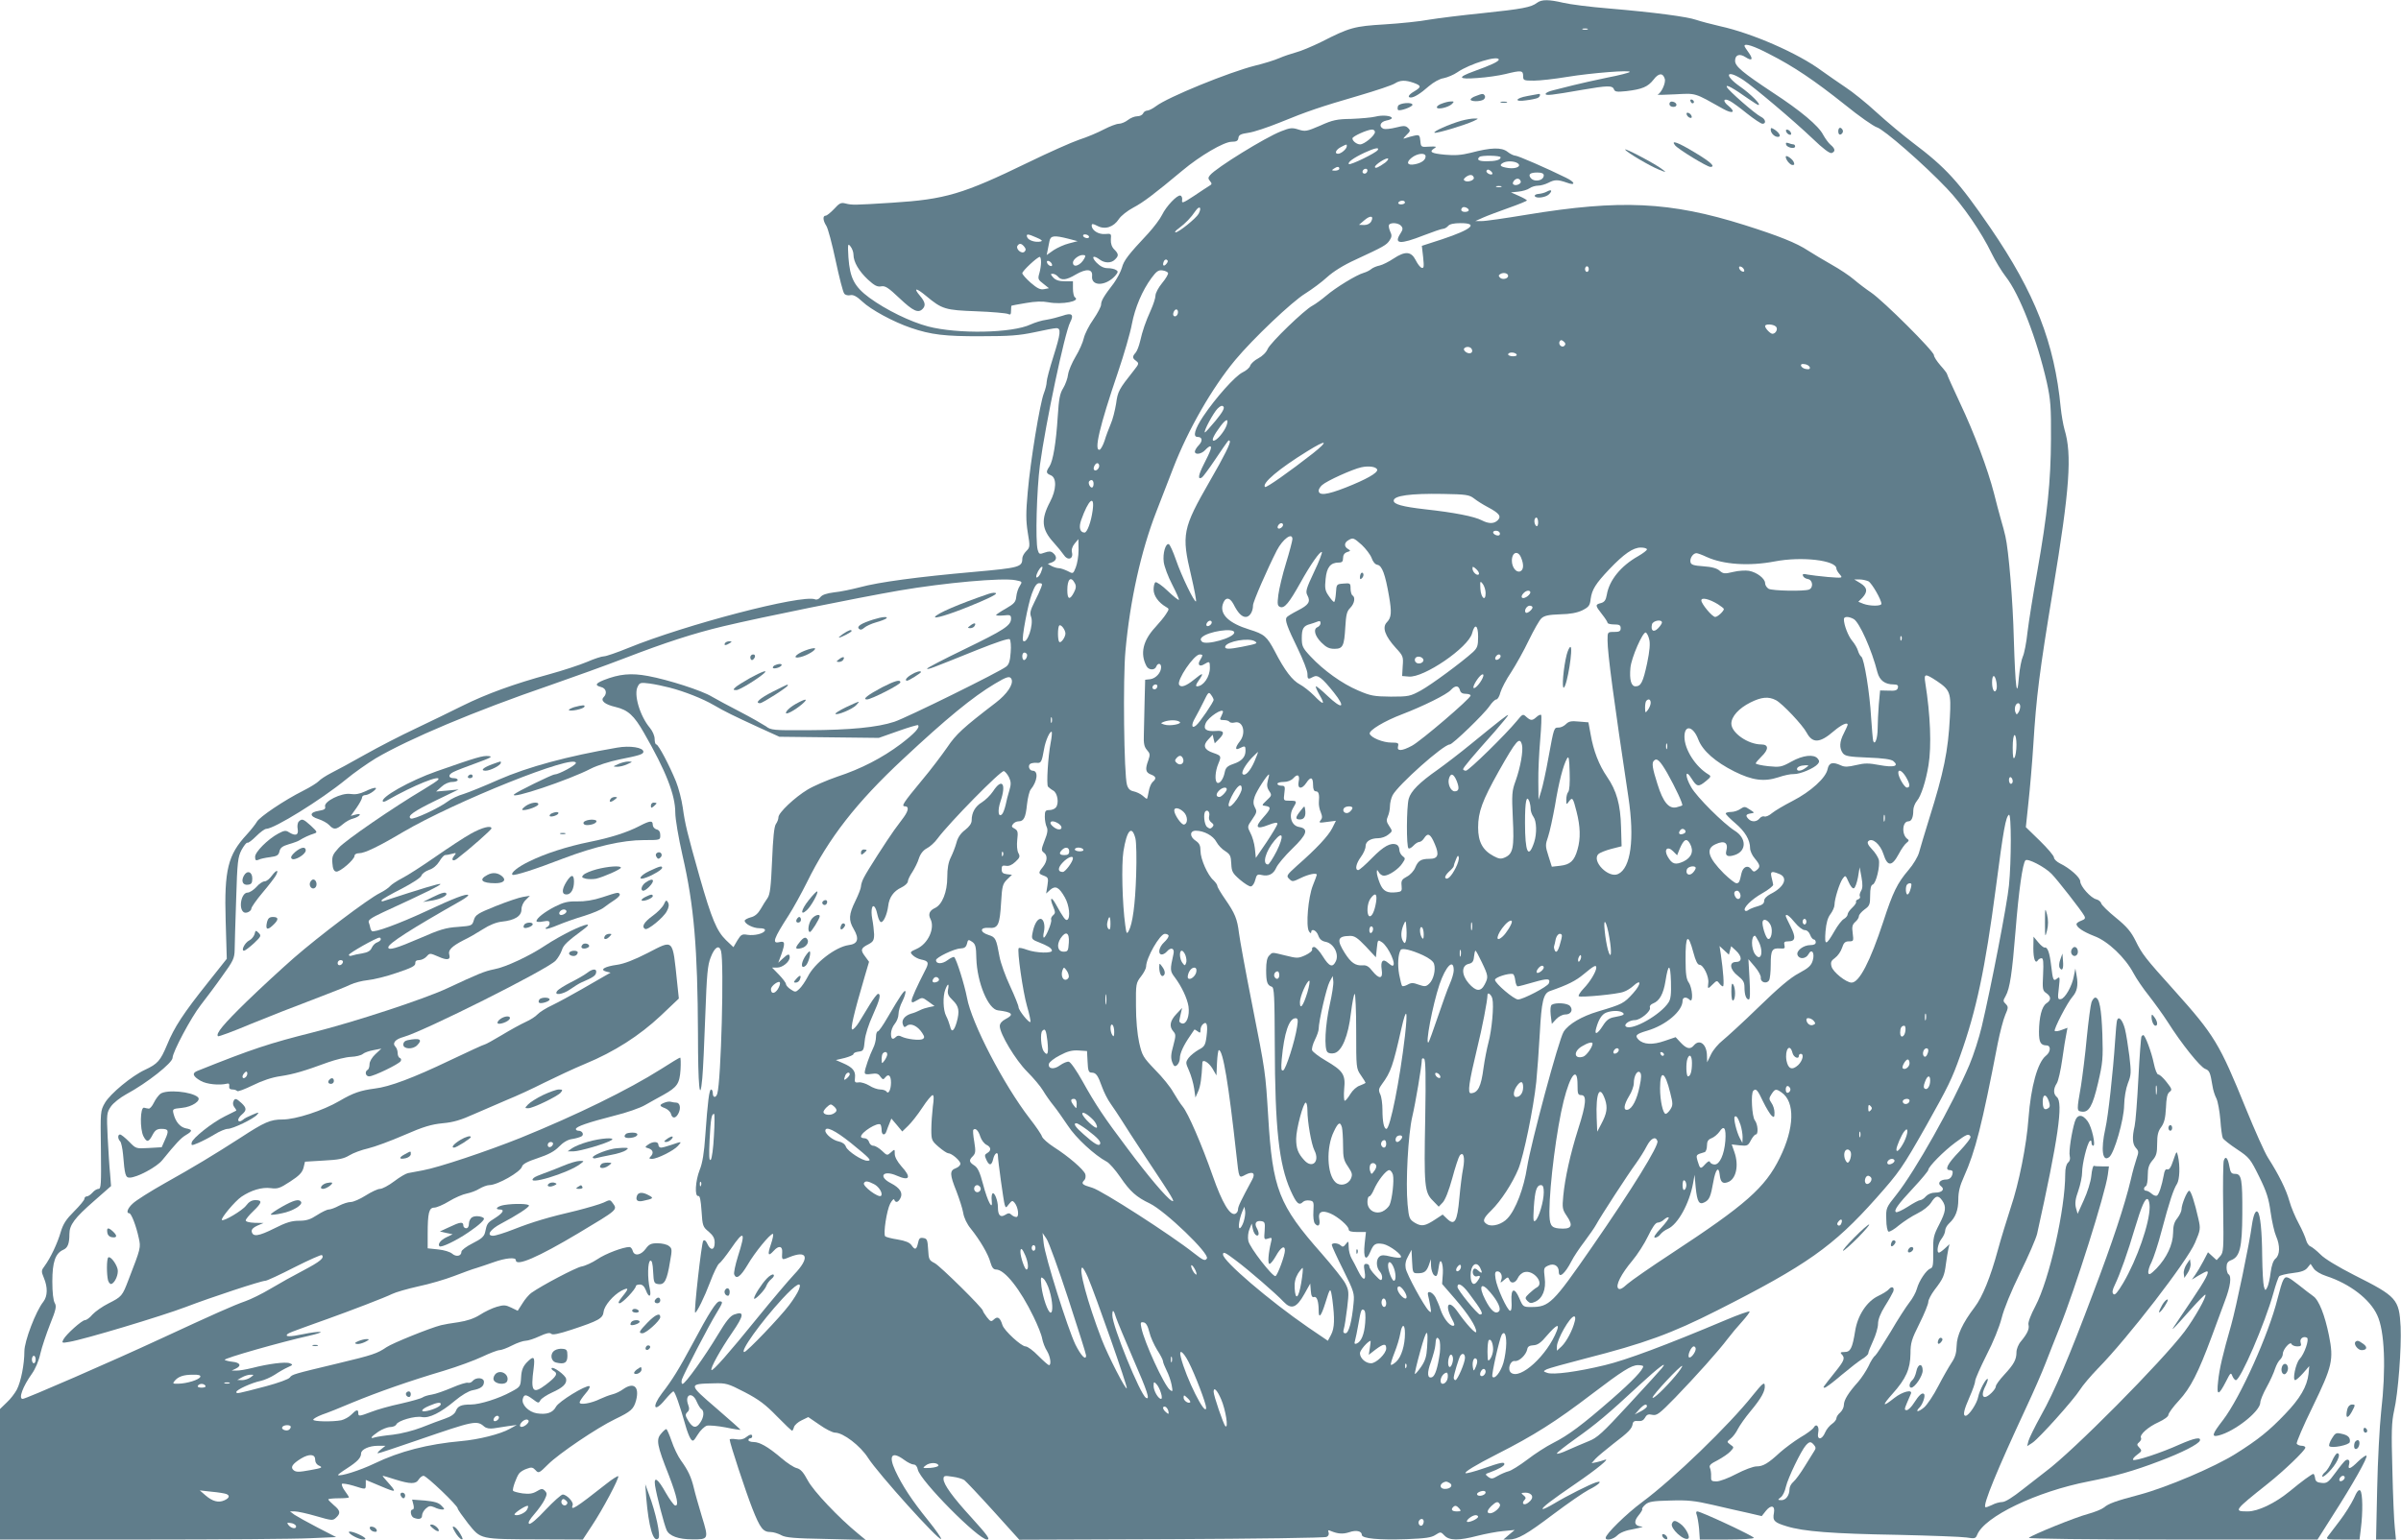 <?xml version="1.0" standalone="no"?>
<!DOCTYPE svg PUBLIC "-//W3C//DTD SVG 20010904//EN"
 "http://www.w3.org/TR/2001/REC-SVG-20010904/DTD/svg10.dtd">
<svg version="1.0" xmlns="http://www.w3.org/2000/svg"
 width="1280pt" height="821pt" viewBox="0 0 1280 821"
 preserveAspectRatio="xMidYMid meet">
<g transform="translate(0,821) scale(0.1,-0.1)"
fill="#607d8b" stroke="none">
<path d="M8194 8195 c-31 -24 -79 -33 -289 -55 -110 -11 -239 -27 -287 -35
-47 -9 -154 -20 -236 -25 -163 -10 -186 -16 -339 -94 -49 -24 -109 -49 -133
-55 -25 -7 -65 -20 -90 -31 -25 -11 -83 -29 -129 -40 -139 -35 -465 -168 -528
-216 -17 -13 -39 -24 -48 -24 -8 0 -18 -7 -21 -15 -4 -8 -17 -15 -31 -15 -14
0 -36 -9 -50 -20 -14 -11 -36 -20 -48 -20 -13 0 -49 -14 -80 -30 -32 -17 -91
-42 -132 -55 -41 -14 -162 -68 -271 -121 -350 -170 -442 -197 -725 -215 -206
-13 -214 -13 -250 -4 -23 6 -32 2 -60 -29 -19 -20 -39 -36 -45 -36 -17 0 -15
-26 3 -54 9 -13 31 -97 50 -186 19 -89 39 -168 46 -176 6 -8 21 -11 33 -8 15
3 33 -6 63 -34 46 -44 167 -109 258 -140 108 -37 183 -46 375 -45 152 0 203 4
284 21 54 12 107 22 117 22 27 0 24 -27 -16 -154 -19 -60 -35 -120 -35 -132 0
-13 -7 -41 -15 -61 -21 -54 -72 -363 -86 -526 -10 -110 -10 -153 0 -216 13
-76 12 -80 -8 -100 -12 -12 -21 -29 -21 -39 0 -46 -14 -50 -260 -72 -294 -26
-505 -54 -607 -82 -43 -11 -104 -24 -137 -27 -39 -5 -63 -13 -72 -25 -8 -11
-20 -16 -29 -12 -71 27 -691 -135 -997 -260 -59 -24 -117 -44 -128 -44 -12 0
-52 -13 -91 -30 -38 -16 -129 -46 -202 -66 -187 -51 -335 -105 -462 -168 -60
-30 -173 -85 -249 -121 -77 -36 -199 -99 -270 -139 -72 -41 -154 -85 -182 -99
-27 -14 -56 -33 -64 -42 -8 -9 -46 -33 -84 -52 -98 -49 -234 -140 -247 -166
-7 -12 -31 -43 -54 -68 -100 -108 -120 -188 -112 -458 l6 -204 -100 -126
c-131 -164 -180 -239 -218 -332 -36 -86 -50 -102 -118 -134 -70 -32 -186 -128
-214 -177 -24 -42 -24 -46 -21 -250 2 -182 1 -208 -13 -208 -8 0 -23 -9 -32
-20 -10 -11 -23 -20 -30 -20 -7 0 -13 -6 -13 -13 0 -7 -25 -37 -55 -67 -42
-42 -58 -66 -71 -109 -17 -60 -55 -140 -86 -182 -18 -24 -19 -28 -4 -64 21
-50 20 -97 -3 -127 -40 -50 -101 -210 -101 -264 0 -69 -18 -161 -40 -204 -10
-19 -34 -51 -54 -69 l-36 -35 0 -348 0 -348 758 0 c418 0 821 3 896 7 l138 6
-99 51 c-54 28 -109 59 -123 68 l-24 18 26 0 c14 0 65 -11 113 -25 83 -24 89
-25 106 -9 26 24 24 38 -11 67 -16 14 -30 28 -30 31 0 3 25 6 55 6 30 0 55 2
55 5 0 3 -10 19 -22 35 -12 16 -18 33 -15 37 4 3 31 -1 61 -10 67 -21 66 -22
66 7 l0 24 81 -34 c86 -36 87 -35 30 29 -14 15 -23 27 -20 27 2 0 33 -9 67
-20 80 -25 109 -25 124 0 7 11 19 20 26 20 16 0 182 -159 182 -174 0 -6 26
-42 56 -81 69 -85 58 -83 380 -84 l231 -1 48 73 c57 85 148 257 141 265 -3 2
-31 -15 -61 -39 -169 -133 -195 -149 -182 -115 6 16 -32 56 -53 56 -8 0 -49
-37 -91 -81 -46 -50 -81 -79 -88 -75 -8 5 2 22 28 52 21 24 46 59 54 76 14 29
14 35 2 48 -13 13 -19 12 -44 -3 -22 -13 -41 -15 -75 -11 -26 4 -48 10 -51 14
-5 9 18 74 33 93 7 9 26 20 42 25 23 9 31 7 45 -8 16 -18 19 -17 67 31 57 57
261 195 357 241 85 41 99 53 112 100 19 73 -12 100 -70 59 -15 -11 -40 -23
-57 -27 -16 -4 -45 -15 -64 -24 -48 -24 -110 -34 -110 -19 0 6 14 27 31 47 18
20 27 38 21 40 -20 6 -164 -82 -178 -110 -17 -32 -49 -43 -102 -35 -44 7 -83
47 -75 77 7 26 17 25 54 -2 29 -22 31 -22 40 -5 6 10 34 28 62 41 58 26 80 47
75 73 -3 19 -68 67 -77 57 -3 -3 2 -10 11 -15 24 -13 15 -30 -43 -74 -69 -52
-81 -36 -64 88 8 64 1 70 -38 30 -19 -21 -27 -40 -29 -78 -3 -49 -4 -51 -53
-77 -65 -36 -167 -68 -215 -68 -51 0 -70 -8 -80 -35 -6 -15 -25 -29 -57 -40
-26 -9 -83 -30 -125 -47 -43 -17 -111 -34 -154 -39 -42 -4 -84 -11 -95 -14
-30 -10 -23 2 18 30 21 14 50 25 64 25 15 0 29 7 32 14 8 20 101 47 137 39 38
-7 99 23 175 87 36 30 73 52 94 56 44 8 61 21 61 45 0 23 -42 26 -60 5 -6 -8
-17 -12 -25 -10 -7 3 -46 -9 -85 -26 -40 -17 -88 -34 -108 -37 -21 -3 -42 -10
-49 -15 -6 -5 -58 -20 -115 -33 -57 -12 -128 -32 -158 -44 -66 -25 -70 -25
-70 -6 0 21 -11 18 -37 -9 -13 -13 -37 -26 -54 -30 -48 -9 -149 -7 -149 3 0 5
21 17 47 27 27 9 100 38 163 65 136 56 304 115 486 169 73 22 165 56 205 75
40 19 82 35 92 35 10 0 40 11 67 25 27 14 60 25 72 25 13 0 46 11 74 24 37 17
55 21 63 13 7 -7 38 -1 108 22 145 48 167 60 171 96 4 33 51 88 95 112 40 20
41 13 6 -30 -21 -26 -26 -37 -16 -37 15 0 87 76 87 92 0 4 9 8 21 8 14 0 24
-10 32 -30 16 -43 31 -38 21 8 -13 57 -11 145 3 149 8 3 13 -15 15 -59 3 -59
5 -63 29 -66 32 -4 45 21 61 120 12 65 11 71 -7 84 -10 8 -37 14 -60 14 -34 0
-45 -5 -63 -30 -26 -35 -61 -40 -69 -10 -3 11 -11 20 -17 20 -33 0 -127 -35
-171 -65 -27 -18 -66 -36 -85 -39 -31 -6 -210 -100 -268 -141 -12 -9 -34 -34
-47 -56 l-25 -39 -35 17 c-29 14 -40 15 -77 4 -24 -7 -64 -26 -90 -43 -32 -20
-69 -32 -114 -39 -37 -5 -78 -12 -93 -16 -59 -15 -257 -95 -290 -117 -50 -34
-73 -42 -261 -87 -238 -57 -242 -58 -255 -75 -6 -9 -62 -29 -125 -46 -156 -41
-160 -42 -160 -31 0 12 84 50 130 59 19 4 53 19 75 33 22 15 54 33 70 40 27
12 28 14 10 21 -23 9 -115 -3 -200 -25 -33 -8 -71 -15 -85 -14 l-25 0 23 11
c31 15 22 32 -19 36 -19 2 -37 7 -41 10 -8 8 307 97 447 128 44 10 72 19 63
21 -9 2 -51 -3 -93 -12 -72 -15 -98 -14 -82 1 3 4 41 19 84 34 43 16 101 36
128 46 120 43 311 116 344 133 20 10 83 28 141 41 58 12 143 37 190 55 47 18
101 38 120 43 19 6 61 20 92 31 61 22 118 28 118 11 0 -36 118 15 334 144 212
127 209 124 182 161 -13 18 -15 18 -48 2 -20 -9 -85 -28 -144 -43 -150 -35
-234 -60 -336 -100 -48 -19 -97 -34 -109 -34 -38 0 -16 34 41 64 82 43 150 87
150 97 0 10 -77 12 -132 3 -37 -6 -54 -24 -23 -24 27 0 16 -19 -25 -45 -42
-26 -44 -29 -54 -77 -5 -22 -20 -35 -66 -58 -34 -17 -60 -37 -60 -45 0 -24
-28 -29 -49 -11 -11 10 -44 20 -75 23 l-56 6 0 77 c0 111 7 140 35 140 12 0
48 15 79 34 31 19 73 37 94 41 20 4 51 15 68 26 17 10 41 19 52 19 44 0 167
70 175 99 3 13 29 27 84 45 57 19 89 36 113 61 22 23 47 38 71 41 20 3 42 10
49 14 15 9 5 30 -16 30 -8 0 -14 4 -14 9 0 13 64 35 204 71 66 16 140 42 165
57 25 14 69 39 97 54 75 42 87 60 92 135 2 35 1 64 -2 64 -4 0 -49 -27 -100
-60 -177 -112 -451 -246 -751 -368 -180 -72 -437 -158 -520 -173 -33 -6 -69
-13 -80 -15 -11 -2 -44 -21 -74 -44 -29 -22 -63 -40 -75 -40 -12 0 -46 -16
-76 -35 -30 -19 -66 -35 -80 -35 -14 0 -42 -9 -63 -20 -20 -11 -45 -20 -54
-20 -10 0 -38 -14 -63 -30 -35 -23 -56 -30 -96 -30 -39 0 -69 -9 -132 -41 -84
-42 -114 -46 -120 -17 -2 12 8 22 30 32 l33 14 -47 1 c-29 1 -48 6 -48 13 0 6
18 28 40 49 47 45 50 59 12 59 -20 0 -35 -9 -50 -29 -19 -26 -120 -86 -129
-77 -8 8 70 101 104 124 52 35 109 52 156 46 37 -5 49 -1 104 35 48 31 64 48
71 73 l8 33 100 6 c81 4 107 10 137 28 21 13 65 29 100 37 34 8 121 40 192 71
103 45 145 57 205 63 57 5 97 17 170 50 52 23 131 57 176 76 45 18 132 58 195
90 63 31 161 77 219 101 155 64 289 150 402 256 l97 92 -9 85 c-25 239 -17
230 -157 158 -72 -37 -127 -58 -163 -63 -66 -9 -95 -26 -59 -36 l24 -6 -30
-17 c-16 -9 -73 -42 -125 -72 -52 -30 -122 -68 -155 -84 -33 -15 -69 -38 -79
-49 -11 -12 -39 -30 -64 -41 -24 -11 -81 -42 -127 -70 -45 -27 -87 -50 -91
-50 -5 0 -87 -38 -184 -84 -196 -94 -324 -142 -402 -151 -76 -10 -115 -23
-188 -66 -89 -52 -233 -99 -304 -99 -64 0 -95 -13 -225 -98 -143 -92 -249
-156 -401 -241 -80 -45 -157 -94 -172 -109 -28 -25 -37 -52 -19 -52 11 0 37
-67 51 -133 11 -50 11 -52 -55 -222 -33 -87 -36 -90 -107 -126 -32 -16 -70
-43 -85 -59 -14 -17 -32 -30 -40 -30 -16 0 -100 -75 -115 -103 -10 -19 -8 -20
31 -13 76 12 495 138 621 186 136 52 403 140 425 140 8 0 77 32 155 72 77 39
143 68 146 65 15 -15 -10 -35 -97 -81 -52 -27 -131 -71 -176 -98 -45 -27 -106
-57 -135 -67 -65 -23 -166 -68 -453 -201 -254 -118 -718 -320 -734 -320 -24 0
1 67 49 134 18 25 37 69 45 107 8 35 32 106 52 157 32 79 35 96 25 113 -8 13
-13 57 -13 115 0 104 16 150 58 169 24 10 33 33 33 84 0 49 28 86 131 176 l91
80 -5 65 c-4 36 -9 124 -13 195 -6 126 -5 131 17 164 13 19 50 48 81 65 113
61 248 168 248 195 0 30 99 216 150 281 28 36 80 105 115 155 59 81 65 95 66
140 0 27 4 149 8 270 6 201 9 224 29 263 13 23 26 40 31 38 4 -3 25 13 46 34
22 22 46 40 55 40 43 1 289 153 424 263 43 36 115 86 159 113 175 103 530 253
927 389 124 43 304 108 400 145 218 84 370 133 525 170 215 51 705 150 940
191 240 41 548 69 618 55 37 -7 38 -8 24 -30 -9 -13 -17 -38 -19 -57 -3 -29
-10 -38 -55 -64 -29 -16 -52 -32 -53 -35 0 -3 18 -4 40 -2 35 4 40 2 40 -17 0
-37 -38 -61 -248 -163 -112 -54 -202 -101 -200 -104 6 -5 14 -2 267 100 103
41 168 63 174 57 5 -5 8 -37 5 -70 -3 -45 -9 -65 -24 -76 -35 -28 -532 -273
-596 -294 -91 -30 -235 -44 -460 -45 -186 -1 -198 0 -225 21 -17 11 -79 47
-139 78 -60 31 -127 67 -149 80 -52 32 -232 90 -340 110 -91 17 -153 11 -237
-22 -44 -18 -48 -28 -13 -37 27 -7 33 -34 13 -54 -18 -18 6 -39 63 -52 67 -16
99 -45 152 -138 117 -203 167 -331 167 -425 0 -34 17 -134 39 -231 61 -264 80
-493 82 -951 0 -276 10 -377 23 -235 4 41 11 192 16 335 8 219 12 268 29 310
21 55 45 69 55 33 17 -64 0 -694 -20 -760 -7 -24 -24 -23 -24 2 0 11 -4 20 -9
20 -10 0 -18 -62 -31 -246 -6 -90 -15 -147 -30 -183 -23 -59 -28 -143 -7 -139
8 2 13 -21 17 -80 5 -79 7 -85 38 -110 24 -21 32 -35 32 -59 0 -41 -22 -44
-39 -6 -8 17 -15 23 -22 16 -9 -9 -51 -383 -43 -383 9 0 50 84 79 161 19 51
41 96 49 101 7 4 35 39 62 78 71 104 81 94 38 -40 -14 -45 -23 -88 -20 -96 11
-29 34 -12 71 50 38 66 120 166 135 166 5 0 0 -25 -10 -55 -20 -58 -15 -68 15
-35 26 29 47 26 45 -7 -3 -43 -2 -44 36 -28 100 41 113 -2 28 -91 -31 -33
-119 -137 -197 -233 -153 -189 -237 -284 -244 -277 -8 8 48 109 110 199 64 93
67 117 11 97 -22 -8 -43 -35 -87 -108 -69 -115 -174 -262 -188 -262 -6 0 -7
10 -4 23 9 28 144 289 185 355 34 56 36 62 16 62 -17 0 -54 -57 -146 -230 -71
-132 -106 -189 -161 -260 -56 -74 -42 -106 16 -35 21 25 41 45 45 45 8 0 34
-74 64 -180 8 -30 21 -63 28 -73 12 -16 15 -14 38 23 14 23 36 43 48 47 13 3
58 -1 100 -9 43 -9 78 -14 80 -13 1 1 -57 53 -129 115 -150 129 -151 130 -14
133 66 2 76 -1 165 -47 75 -39 111 -66 171 -128 42 -43 79 -78 82 -78 2 0 7 9
10 20 3 10 21 27 41 36 l35 17 60 -41 c32 -23 70 -42 83 -42 43 0 135 -70 176
-135 53 -83 377 -443 389 -432 3 4 -28 48 -69 99 -86 106 -139 187 -175 265
-38 82 -18 106 47 58 19 -14 41 -25 51 -25 10 0 19 -11 22 -27 12 -59 323
-373 369 -373 19 0 3 22 -82 116 -101 110 -150 178 -150 207 0 17 5 19 48 12
26 -3 54 -12 63 -18 9 -7 79 -81 155 -165 l138 -153 810 3 c446 2 819 7 828
12 10 4 14 14 11 24 -5 12 -2 14 13 7 37 -15 63 -17 97 -6 37 13 67 6 67 -14
0 -20 91 -28 239 -23 100 4 132 8 154 23 27 17 28 17 48 -4 25 -27 78 -27 176
-1 40 10 101 22 135 25 l63 6 -30 -25 -30 -26 28 0 c48 0 95 27 238 135 76 57
161 116 188 130 55 27 79 52 40 40 -34 -11 -154 -71 -222 -112 -32 -19 -60
-33 -63 -30 -6 6 47 47 176 135 114 78 188 139 155 127 -11 -4 -31 -10 -45
-13 l-25 -5 20 23 c11 12 54 48 95 80 84 64 100 81 104 107 2 13 11 17 29 15
18 -2 29 4 37 18 9 17 18 20 39 15 24 -5 37 5 122 92 110 114 231 249 279 313
19 25 54 67 78 93 24 27 42 51 39 53 -3 3 -60 -17 -126 -45 -320 -135 -532
-214 -645 -241 -144 -35 -277 -53 -308 -41 -22 8 -22 8 -2 19 10 5 103 31 204
57 317 81 460 133 705 257 476 241 618 341 846 597 125 141 140 162 267 386
119 212 138 251 182 375 86 241 133 462 190 895 41 315 53 379 70 390 13 8 13
-247 0 -377 -9 -96 -96 -545 -145 -752 -14 -60 -44 -153 -66 -205 -90 -212
-289 -566 -389 -692 -55 -69 -56 -71 -54 -132 0 -34 6 -63 12 -65 6 -2 32 13
56 34 25 20 69 49 98 63 32 16 61 39 73 58 24 38 38 41 59 11 23 -33 20 -58
-16 -128 -30 -58 -33 -71 -32 -146 1 -69 -1 -84 -15 -89 -21 -7 -60 -64 -72
-108 -5 -19 -23 -52 -40 -73 -17 -22 -62 -91 -99 -155 -38 -63 -75 -121 -83
-128 -9 -6 -25 -32 -36 -57 -12 -24 -36 -61 -54 -82 -53 -59 -77 -98 -77 -124
0 -13 -9 -31 -20 -41 -11 -9 -20 -23 -20 -31 0 -7 -11 -21 -23 -29 -13 -9 -30
-29 -37 -46 -17 -41 -45 -42 -37 -1 7 33 -10 52 -24 27 -5 -9 -37 -33 -72 -53
-34 -21 -82 -57 -107 -79 -65 -60 -91 -75 -126 -75 -17 0 -65 -18 -107 -40
-41 -22 -89 -40 -106 -40 -27 0 -30 3 -29 27 1 16 -2 36 -6 45 -6 13 3 22 41
41 26 14 57 35 68 47 20 22 20 22 0 36 -20 15 -20 15 1 32 12 9 30 33 39 52
10 19 40 62 67 94 59 71 80 110 76 139 -2 18 -13 9 -63 -53 -126 -159 -425
-448 -590 -570 -85 -63 -195 -171 -195 -191 0 -17 40 -9 62 13 15 15 45 27 88
34 36 7 55 13 44 13 -40 2 -47 25 -20 58 14 17 23 32 21 35 -3 3 4 13 16 24
18 16 40 20 133 22 94 3 130 -1 226 -23 63 -15 148 -34 189 -43 l73 -17 23 29
c27 33 49 27 42 -12 -8 -41 1 -51 67 -71 90 -28 243 -40 596 -46 173 -4 337
-10 363 -14 44 -7 49 -6 57 13 38 98 317 232 595 286 138 27 241 56 377 108
120 45 210 91 216 110 6 20 -28 14 -108 -21 -99 -45 -240 -91 -248 -82 -4 4 6
16 21 27 26 19 27 22 12 38 -14 15 -14 18 0 30 8 7 12 17 9 22 -10 16 38 59
94 84 30 14 52 30 52 39 0 8 25 43 56 76 62 67 103 148 174 339 23 63 55 150
71 192 30 79 37 132 19 143 -5 3 -10 20 -10 36 0 22 6 32 25 39 46 18 58 67
59 245 1 186 -4 215 -38 215 -20 0 -25 6 -31 40 -8 46 -21 59 -30 30 -3 -10
-5 -125 -3 -254 3 -219 2 -235 -16 -255 l-19 -21 -23 21 -23 21 -25 -48 c-14
-27 -34 -60 -44 -74 l-17 -24 36 22 c20 12 40 22 44 22 16 0 -6 -43 -81 -154
-110 -163 -111 -164 -93 -146 9 8 48 52 89 98 40 45 75 80 77 78 9 -8 -58
-126 -111 -197 -121 -160 -594 -638 -740 -746 -20 -16 -75 -58 -122 -95 -54
-43 -94 -68 -110 -68 -14 0 -39 -7 -55 -16 -17 -8 -33 -14 -35 -11 -13 13 61
194 216 527 40 85 87 193 105 240 18 47 52 132 75 190 82 204 243 713 257 815
l6 45 -37 0 c-20 0 -39 1 -43 3 -5 1 -11 -23 -14 -54 -3 -31 -21 -88 -40 -129
l-33 -73 -9 32 c-6 24 -3 48 13 92 11 32 20 76 20 97 0 44 26 152 41 167 6 5
9 3 9 -8 0 -9 4 -17 9 -17 15 0 -7 99 -29 130 -29 40 -56 39 -69 -2 -17 -56
-33 -160 -27 -183 4 -14 0 -28 -9 -35 -9 -8 -15 -30 -15 -60 0 -190 -85 -564
-159 -705 -25 -47 -40 -87 -37 -99 6 -22 -6 -48 -40 -89 -14 -16 -24 -42 -24
-58 0 -39 -13 -64 -66 -121 -24 -26 -44 -53 -44 -61 0 -16 -41 -57 -58 -57
-17 0 -15 25 4 61 8 17 13 33 11 35 -8 8 -44 -60 -51 -95 -6 -35 -50 -101 -67
-101 -16 0 -10 30 21 100 17 38 30 76 30 86 0 10 27 71 60 137 36 69 69 151
81 198 12 49 51 144 99 242 44 89 84 182 90 207 112 505 141 701 105 730 -19
16 -19 44 0 73 8 12 21 70 29 127 8 58 18 119 22 137 l6 32 -30 -11 c-17 -7
-34 -9 -38 -6 -7 8 68 153 95 183 24 27 31 61 22 110 l-7 40 -8 -40 c-9 -53
-47 -119 -69 -123 -17 -3 -18 2 -11 60 6 56 6 62 -9 50 -20 -17 -23 -10 -32
68 -8 69 -19 101 -35 97 -5 -1 -21 12 -34 28 l-25 30 -1 -62 c0 -58 11 -86 25
-63 3 5 12 10 19 10 9 0 11 -21 8 -86 -4 -78 -3 -87 17 -100 27 -19 27 -38 0
-55 -24 -17 -38 -72 -39 -151 0 -57 9 -72 40 -73 25 0 23 -35 -3 -55 -44 -35
-80 -163 -93 -335 -10 -141 -51 -346 -94 -473 -21 -65 -53 -168 -70 -231 -38
-140 -81 -247 -123 -302 -64 -84 -95 -151 -96 -206 -1 -39 -8 -62 -27 -90 -14
-21 -46 -77 -71 -125 -25 -49 -59 -99 -75 -113 -32 -27 -51 -27 -24 0 17 18
32 63 23 71 -9 10 -27 -6 -53 -47 -13 -21 -31 -39 -39 -39 -13 0 -13 5 1 38 9
20 18 43 21 49 11 26 -45 12 -88 -22 -64 -51 -68 -43 -10 22 72 80 95 133 96
214 0 58 6 77 48 161 26 52 47 104 47 115 0 11 15 40 33 64 47 61 53 76 61
139 4 30 10 66 13 80 l6 25 -25 -23 c-13 -12 -27 -22 -31 -22 -15 0 -6 49 13
73 11 14 20 34 20 45 0 10 9 27 21 38 34 31 49 70 49 128 0 39 8 73 30 121 61
136 96 275 180 710 12 60 30 129 40 152 17 39 17 44 3 59 -15 14 -15 18 -1 42
23 40 35 124 53 347 17 215 38 362 53 377 12 12 103 -35 139 -72 30 -30 161
-198 174 -223 8 -14 5 -19 -16 -27 -14 -5 -25 -13 -25 -18 0 -17 36 -41 95
-64 73 -27 165 -115 209 -198 16 -30 53 -84 82 -120 28 -36 74 -99 101 -141
72 -114 172 -239 199 -249 23 -9 27 -18 39 -91 3 -21 12 -50 21 -67 8 -17 17
-68 21 -114 3 -45 9 -89 13 -97 4 -8 38 -35 76 -60 66 -44 71 -51 118 -146 40
-81 51 -117 61 -190 7 -49 20 -107 29 -127 22 -50 21 -100 -3 -120 -12 -10
-21 -36 -26 -74 -4 -33 -12 -68 -18 -79 -10 -19 -11 -19 -18 5 -4 14 -8 86 -9
160 -1 134 -10 224 -24 237 -11 12 -23 -16 -31 -71 -12 -93 -84 -439 -110
-531 -46 -161 -63 -233 -70 -301 -9 -79 2 -79 42 -1 24 47 26 50 34 29 5 -12
13 -22 19 -22 24 0 155 303 200 465 12 44 26 84 31 89 5 5 37 13 71 17 45 5
67 13 79 28 l17 21 16 -24 c9 -14 37 -31 68 -41 125 -41 232 -123 271 -208 40
-84 48 -283 21 -517 -8 -74 -18 -258 -21 -407 l-6 -273 53 0 53 0 -6 63 c-4
34 -10 172 -13 307 -6 207 -4 256 9 316 22 94 40 337 35 449 -8 147 -20 161
-247 275 -88 45 -158 87 -180 110 -20 20 -44 39 -53 43 -10 3 -20 19 -24 34
-4 15 -21 55 -39 88 -18 33 -41 87 -50 120 -17 61 -56 140 -114 231 -18 28
-70 145 -117 260 -142 350 -168 393 -384 634 -154 171 -171 193 -205 263 -24
48 -46 75 -105 123 -41 33 -76 68 -78 76 -2 9 -14 19 -26 22 -30 7 -86 70 -86
96 0 21 -57 71 -107 95 -18 9 -33 23 -33 32 0 9 -34 49 -75 89 l-75 73 14 133
c8 73 20 212 26 308 16 257 32 384 105 826 89 537 102 720 61 854 -7 25 -16
77 -20 115 -33 346 -137 612 -375 960 -171 249 -236 320 -416 456 -49 37 -135
109 -190 159 -55 51 -130 111 -167 135 -36 24 -93 64 -127 88 -125 93 -371
200 -540 237 -47 11 -105 26 -128 34 -49 17 -221 40 -468 61 -99 8 -207 22
-240 30 -77 18 -116 19 -141 0z m269 -142 c-7 -2 -19 -2 -25 0 -7 3 -2 5 12 5
14 0 19 -2 13 -5z m969 -131 c130 -66 241 -141 403 -270 76 -62 154 -116 171
-121 36 -10 253 -199 374 -327 85 -89 183 -232 237 -344 20 -41 54 -97 75
-124 75 -95 168 -337 220 -566 20 -92 23 -130 22 -300 -1 -228 -19 -401 -73
-707 -22 -120 -45 -265 -52 -323 -6 -58 -18 -117 -25 -131 -7 -15 -17 -64 -21
-110 -10 -125 -19 -57 -27 201 -5 208 -28 478 -45 550 -4 19 -15 60 -24 90 -9
30 -25 93 -37 140 -33 128 -104 318 -181 481 -38 81 -69 150 -69 154 0 4 -16
25 -35 46 -19 22 -35 46 -35 55 0 21 -269 289 -335 334 -27 18 -69 50 -91 69
-23 20 -77 56 -120 80 -44 25 -99 58 -124 74 -63 42 -160 80 -340 137 -397
125 -662 137 -1161 55 -115 -19 -224 -35 -242 -34 l-32 0 40 18 c22 10 84 33
137 52 54 19 98 37 98 40 0 3 -19 14 -42 24 l-43 19 39 4 c22 2 49 10 60 18
11 8 32 14 46 14 14 0 38 7 54 15 34 18 50 18 99 1 48 -18 46 2 -4 26 -101 50
-257 118 -271 118 -8 0 -27 9 -42 21 -31 24 -87 23 -196 -6 -48 -12 -84 -15
-137 -10 -74 7 -87 15 -55 35 13 8 8 10 -28 8 -44 -3 -45 -3 -48 31 -3 30 -6
33 -30 28 -15 -3 -36 -9 -47 -13 -18 -6 -17 -5 3 16 21 20 22 24 9 37 -13 13
-22 14 -65 3 -27 -7 -57 -10 -66 -7 -27 11 -19 37 14 44 17 3 30 9 30 13 0 13
-50 18 -88 8 -20 -5 -78 -10 -127 -12 -78 -1 -101 -6 -167 -36 -72 -31 -80
-32 -115 -21 -34 11 -45 10 -93 -9 -85 -33 -347 -195 -379 -234 -11 -13 -11
-19 0 -32 11 -13 10 -17 -4 -25 -9 -5 -46 -30 -82 -54 -58 -38 -66 -41 -63
-23 2 12 -2 23 -9 25 -16 6 -76 -57 -98 -103 -10 -21 -44 -66 -74 -99 -106
-113 -130 -144 -140 -183 -6 -21 -26 -58 -43 -82 -54 -70 -68 -94 -68 -115 0
-10 -19 -46 -41 -78 -23 -32 -46 -78 -51 -100 -5 -23 -25 -68 -44 -99 -19 -32
-37 -74 -40 -95 -2 -20 -14 -53 -26 -73 -18 -28 -23 -58 -29 -150 -9 -142 -25
-237 -44 -267 -20 -30 -19 -37 8 -48 31 -14 29 -77 -5 -141 -50 -95 -45 -147
19 -217 21 -23 45 -53 54 -66 20 -32 52 -23 44 12 -4 15 1 32 14 48 l20 24 1
-58 c0 -32 -7 -73 -15 -93 -14 -35 -14 -35 -44 -19 -17 8 -37 15 -46 15 -9 0
-26 5 -38 11 l-21 12 22 8 c26 10 29 31 6 50 -12 10 -22 10 -45 2 -27 -10 -30
-9 -37 15 -13 47 -5 322 12 452 31 227 132 704 161 761 22 42 9 53 -41 35 -22
-7 -59 -17 -84 -21 -25 -3 -63 -15 -85 -25 -99 -47 -390 -52 -547 -11 -95 25
-224 88 -313 153 -81 60 -104 105 -112 216 -4 71 -3 76 11 58 9 -11 16 -31 16
-44 0 -39 29 -88 77 -133 35 -32 50 -40 71 -36 21 4 38 -7 98 -64 72 -68 99
-80 122 -57 18 18 15 37 -13 70 -38 45 -22 45 32 0 85 -71 102 -76 268 -82 83
-3 158 -10 168 -14 14 -7 17 -3 17 18 0 14 1 26 3 26 1 1 35 7 76 14 50 9 89
10 120 4 73 -14 175 6 141 27 -5 3 -10 24 -10 46 l0 39 -43 0 c-31 0 -49 6
-62 20 -15 17 -16 20 -3 20 9 0 21 -7 28 -15 18 -22 45 -19 95 11 57 33 91 30
87 -8 -6 -56 72 -55 123 1 16 19 17 24 5 31 -8 6 -29 10 -46 10 -20 0 -39 10
-59 30 -30 32 -17 42 19 15 26 -19 61 -19 80 1 21 20 20 30 -4 54 -13 13 -19
31 -18 53 3 31 2 32 -31 29 -35 -3 -71 20 -71 45 0 11 6 11 31 -2 40 -21 86
-6 114 37 11 17 45 44 77 61 53 28 110 71 261 197 94 79 222 154 263 154 26 0
34 5 36 20 2 17 13 22 54 28 29 4 103 29 165 54 149 61 220 85 423 144 92 27
179 56 192 65 28 18 56 19 101 3 41 -15 41 -22 3 -45 -30 -17 -39 -33 -19 -33
18 0 52 21 96 60 26 22 58 40 79 43 20 4 54 18 74 32 65 45 220 92 220 67 0
-10 -43 -30 -132 -62 -91 -33 -85 -44 18 -36 49 3 116 13 149 21 85 21 95 20
95 -10 0 -24 3 -25 58 -25 31 0 111 9 177 20 128 21 344 38 333 26 -3 -4 -57
-18 -120 -30 -62 -13 -144 -31 -183 -41 -38 -10 -87 -22 -107 -27 -21 -5 -38
-13 -38 -19 0 -10 29 -7 195 22 134 23 161 24 169 3 5 -14 16 -15 66 -10 85
10 115 23 145 61 27 36 50 38 60 5 7 -21 -18 -75 -37 -84 -7 -3 34 -2 92 1
115 6 100 10 257 -78 50 -28 69 -18 28 16 -33 26 -28 45 8 26 12 -6 53 -36 90
-66 38 -30 75 -55 83 -55 22 0 16 26 -8 37 -31 15 -175 141 -182 159 -7 17 33
-5 115 -63 26 -18 50 -33 53 -33 18 0 -41 59 -97 98 -89 62 -75 95 16 36 55
-36 267 -215 369 -312 57 -55 93 -82 103 -78 21 8 19 23 -6 44 -11 9 -29 34
-40 54 -24 47 -120 128 -269 225 -161 107 -200 139 -200 169 0 32 24 40 56 19
35 -23 42 -11 16 25 -12 16 -22 32 -22 35 0 16 50 0 132 -43z m-2102 -416 c0
-19 -57 -66 -79 -66 -18 0 -41 18 -41 32 0 11 78 46 103 47 9 1 17 -5 17 -13z
m-150 -75 c0 -15 -30 -41 -47 -41 -21 0 -11 23 18 37 29 15 29 15 29 4z m165
-21 c-10 -16 -146 -82 -154 -75 -8 9 24 33 84 61 54 25 80 30 70 14z m255 -34
c0 -19 -21 -35 -57 -42 -41 -8 -49 10 -17 35 30 24 74 28 74 7z m400 -5 c0
-14 -27 -21 -76 -21 -41 0 -53 8 -37 23 10 10 113 8 113 -2z m-615 -28 c-36
-26 -55 -34 -55 -23 0 12 62 52 70 44 3 -3 -4 -12 -15 -21z m705 -3 c24 -16
-7 -32 -49 -26 -41 6 -50 14 -31 26 20 13 61 12 80 0z m-950 -30 c0 -5 -10
-10 -22 -10 -19 0 -20 2 -8 10 19 13 30 13 30 0z m150 -8 c0 -13 -12 -22 -22
-16 -10 6 -1 24 13 24 5 0 9 -4 9 -8z m666 -20 c-9 -9 -37 8 -31 18 5 8 11 7
21 -1 8 -6 12 -14 10 -17z m274 -7 c0 -30 -54 -39 -72 -11 -11 17 1 26 38 26
23 0 34 -5 34 -15z m-373 -12 c5 -14 -33 -27 -48 -17 -9 5 -6 11 7 21 20 14
36 13 41 -4z m250 -20 c5 -13 -25 -26 -38 -17 -6 3 -5 11 2 20 13 16 31 14 36
-3z m-104 -30 c-7 -2 -19 -2 -25 0 -7 3 -2 5 12 5 14 0 19 -2 13 -5z m-513
-83 c0 -5 -9 -10 -21 -10 -11 0 -17 5 -14 10 3 6 13 10 21 10 8 0 14 -4 14
-10z m-1100 -60 c-13 -24 -107 -100 -123 -99 -7 0 1 10 18 22 36 27 64 56 89
93 21 30 34 18 16 -16z m1440 19 c0 -5 -9 -9 -20 -9 -19 0 -26 11 -14 23 8 8
34 -3 34 -14z m-520 -60 c-7 -12 -21 -19 -38 -19 l-27 1 28 24 c32 28 53 25
37 -6z m160 -24 c10 -12 9 -20 -4 -40 -37 -57 -3 -60 124 -10 49 19 96 35 104
35 7 0 19 7 26 15 8 10 31 15 66 15 98 0 61 -33 -98 -86 l-108 -35 7 -61 c5
-50 4 -60 -8 -56 -8 2 -22 21 -32 41 -24 47 -56 49 -118 8 -24 -16 -57 -33
-74 -37 -16 -3 -37 -12 -45 -19 -8 -7 -26 -16 -40 -20 -39 -11 -150 -79 -200
-122 -25 -21 -58 -45 -73 -53 -43 -22 -224 -197 -239 -231 -7 -18 -29 -39 -50
-50 -20 -10 -39 -28 -43 -39 -3 -11 -22 -27 -41 -36 -39 -19 -143 -135 -210
-235 -45 -68 -56 -109 -30 -109 26 0 29 -21 7 -44 -12 -12 -21 -28 -21 -34 0
-19 35 -14 55 8 10 11 22 20 26 20 12 0 3 -25 -34 -97 -29 -57 -33 -84 -9 -69
5 3 38 47 72 98 76 112 69 103 76 96 7 -7 -29 -80 -106 -213 -146 -254 -152
-285 -100 -504 17 -73 29 -135 26 -138 -8 -8 -78 137 -107 222 -15 43 -32 81
-38 83 -17 6 -33 -49 -27 -95 3 -24 23 -78 45 -120 22 -43 38 -79 36 -82 -3
-2 -30 19 -60 48 -30 29 -60 49 -65 46 -6 -3 -10 -21 -10 -39 0 -33 26 -69 65
-92 19 -11 19 -11 1 -39 -10 -16 -36 -47 -57 -70 -66 -71 -82 -141 -47 -207
11 -22 44 -24 52 -3 8 21 26 19 26 -3 0 -29 -28 -60 -58 -64 l-27 -3 -3 -115
c-1 -63 -3 -143 -4 -177 -2 -48 2 -66 17 -83 16 -18 17 -25 7 -54 -18 -48 -15
-65 13 -76 29 -11 31 -22 10 -40 -8 -7 -18 -30 -21 -51 -4 -22 -8 -39 -10 -39
-2 0 -13 8 -24 18 -11 9 -32 19 -47 22 -19 4 -29 14 -35 35 -16 53 -22 569 -8
715 24 266 83 532 164 740 29 74 70 180 91 235 79 204 207 427 330 575 95 114
302 311 374 355 35 22 88 61 116 87 33 30 87 64 151 93 153 71 165 78 182 103
12 18 13 28 3 48 -6 14 -9 30 -6 35 9 14 51 11 65 -6z m-1944 -62 c29 -12 34
-18 21 -21 -28 -6 -64 6 -71 23 -7 19 3 19 50 -2z m279 7 c3 -5 -1 -10 -9 -10
-8 0 -18 5 -21 10 -3 6 1 10 9 10 8 0 18 -4 21 -10z m-110 -13 l50 -13 -46
-12 c-25 -6 -62 -23 -82 -36 l-37 -26 5 25 c3 14 7 36 10 50 6 29 25 31 100
12z m-235 -42 c10 -12 10 -19 2 -27 -15 -15 -48 14 -38 31 10 15 21 14 36 -4z
m321 -63 c-20 -38 -61 -53 -61 -22 0 16 31 40 51 40 16 0 18 -3 10 -18z m-231
-20 c0 -15 -4 -42 -9 -59 -9 -30 -7 -35 21 -56 l30 -24 -26 -5 c-20 -4 -36 4
-71 34 -25 22 -45 45 -45 51 0 12 79 86 93 87 4 0 7 -12 7 -28z m669 -8 c-14
-18 -24 -11 -15 11 3 9 11 13 16 10 8 -5 7 -11 -1 -21z m-611 -3 c3 -8 -1 -12
-9 -9 -7 2 -15 10 -17 17 -3 8 1 12 9 9 7 -2 15 -10 17 -17z m2862 -26 c0 -8
-4 -15 -10 -15 -5 0 -10 7 -10 15 0 8 5 15 10 15 6 0 10 -7 10 -15z m828 -4
c3 -8 -1 -12 -9 -9 -7 2 -15 10 -17 17 -3 8 1 12 9 9 7 -2 15 -10 17 -17z
m-3071 -17 c2 -6 -12 -30 -32 -54 -19 -23 -35 -53 -35 -66 0 -13 -11 -47 -24
-76 -30 -67 -45 -111 -58 -168 -6 -25 -16 -52 -24 -61 -18 -20 -18 -29 3 -44
16 -12 15 -16 -12 -50 -80 -101 -86 -111 -95 -178 -6 -36 -18 -85 -29 -109
-10 -24 -25 -63 -32 -87 -8 -25 -20 -46 -26 -49 -33 -10 -1 125 96 410 33 97
67 214 75 259 17 89 55 179 105 247 26 35 37 43 58 40 15 -2 28 -8 30 -14z
m1813 -15 c0 -16 -31 -22 -43 -10 -9 9 -9 14 2 20 16 10 41 4 41 -10z m-1760
-193 c0 -17 -14 -29 -23 -20 -8 8 3 34 14 34 5 0 9 -6 9 -14z m3188 -78 c12
-12 -1 -38 -19 -38 -11 0 -39 29 -39 41 0 13 44 11 58 -3z m-1128 -102 c-13
-13 -35 7 -25 24 5 8 11 8 21 -1 10 -8 12 -15 4 -23z m-495 -16 c11 -18 -5
-31 -26 -20 -11 6 -17 15 -14 21 8 12 32 12 40 -1z m240 -30 c4 -6 -5 -10 -19
-10 -14 0 -26 5 -26 10 0 6 9 10 19 10 11 0 23 -4 26 -10z m1563 -68 c3 -9 -3
-13 -19 -10 -12 1 -24 9 -27 16 -3 9 3 13 19 10 12 -1 24 -9 27 -16z m-3168
-286 c-30 -36 -55 -64 -57 -62 -7 7 46 105 68 127 15 15 24 18 31 11 8 -8 -5
-31 -42 -76z m59 -25 c-12 -33 -52 -81 -69 -81 -13 0 1 30 37 78 30 40 45 42
32 3z m460 -149 c-124 -97 -249 -185 -255 -179 -19 19 75 98 226 191 103 64
117 58 29 -12z m-1139 -66 c0 -16 -18 -31 -27 -22 -8 8 5 36 17 36 5 0 10 -6
10 -14z m1482 -21 c3 -17 -59 -52 -168 -95 -102 -40 -144 -44 -144 -16 0 7 8
20 18 29 25 23 163 85 209 95 41 9 81 3 85 -13z m-1512 -75 c0 -11 -4 -20 -9
-20 -11 0 -22 26 -14 34 12 12 23 5 23 -14z m2028 -78 c15 -12 48 -33 73 -46
62 -33 74 -49 54 -70 -20 -20 -48 -20 -85 -1 -40 21 -147 42 -302 59 -123 14
-168 27 -168 46 0 27 90 39 263 36 124 -2 140 -5 165 -24z m-2033 -64 c-8 -60
-29 -118 -43 -118 -25 0 -32 28 -18 67 39 110 73 138 61 51z m2375 -64 c0 -14
-4 -23 -10 -19 -5 3 -10 15 -10 26 0 10 5 19 10 19 6 0 10 -12 10 -26z m-1360
-13 c0 -12 -20 -25 -27 -18 -7 7 6 27 18 27 5 0 9 -4 9 -9z m1154 -40 c3 -4 3
-11 0 -14 -8 -8 -34 3 -34 14 0 11 27 12 34 0z m-1104 -36 c0 -8 -15 -66 -34
-128 -19 -61 -37 -138 -41 -169 -6 -50 -5 -59 10 -65 23 -8 47 21 108 130 53
96 106 171 114 163 3 -3 -15 -51 -42 -107 -42 -89 -46 -104 -35 -124 18 -34 7
-51 -52 -81 -29 -15 -56 -31 -59 -37 -10 -14 3 -50 60 -167 28 -58 51 -117 51
-132 0 -31 3 -33 32 -17 23 12 46 -5 109 -84 66 -83 45 -93 -35 -17 -29 28
-56 50 -60 50 -5 0 4 -20 18 -45 33 -56 22 -57 -29 -4 -22 22 -56 49 -75 59
-40 21 -81 74 -134 177 -42 79 -55 91 -136 116 -107 33 -156 79 -142 132 12
42 37 43 58 3 23 -46 44 -68 65 -68 21 0 39 28 39 62 0 19 76 193 127 293 32
61 83 98 83 60z m370 -31 c21 -20 45 -51 52 -69 7 -21 19 -35 31 -37 25 -4 42
-51 62 -167 15 -86 13 -114 -11 -139 -27 -27 -11 -73 47 -137 39 -42 41 -47
37 -97 l-3 -53 35 -3 c80 -8 318 155 338 231 14 54 32 45 32 -18 0 -49 -4 -60
-27 -82 -62 -56 -222 -174 -278 -205 -57 -31 -65 -33 -160 -33 -90 1 -108 4
-175 33 -85 36 -184 107 -253 181 -43 46 -47 55 -47 99 0 50 9 65 45 74 11 3
28 9 38 13 12 5 17 3 17 -8 0 -8 -7 -17 -15 -21 -25 -9 -17 -46 19 -82 26 -26
42 -34 70 -34 45 0 52 14 58 116 4 66 8 84 26 102 23 23 29 57 12 67 -5 3 -10
20 -10 36 0 29 -2 30 -37 27 -38 -3 -38 -3 -41 -50 -2 -27 -6 -48 -10 -48 -4
0 -17 15 -29 33 -19 27 -21 41 -16 90 6 62 26 87 70 87 18 0 23 6 23 24 0 16
7 27 22 32 19 6 19 7 5 16 -22 12 -22 34 1 47 25 15 28 14 72 -25z m1520 -24
c0 -5 -21 -21 -47 -36 -92 -52 -154 -128 -167 -206 -5 -29 -13 -39 -31 -44
-32 -8 -31 -13 5 -59 17 -21 30 -42 30 -46 0 -5 16 -9 35 -9 28 0 35 -4 35
-20 0 -16 -7 -20 -35 -20 -35 0 -35 0 -35 -45 0 -70 34 -323 111 -835 34 -225
13 -380 -55 -411 -51 -24 -142 69 -105 106 8 8 39 20 69 28 l55 14 -3 102 c-3
121 -24 195 -75 269 -43 63 -72 138 -87 225 l-12 65 -50 4 c-40 4 -54 2 -69
-13 -11 -11 -28 -19 -39 -19 -26 0 -25 3 -55 -160 -13 -74 -31 -155 -39 -180
l-14 -45 -1 97 c-1 53 4 154 10 223 6 70 8 129 5 132 -3 4 -14 -1 -24 -10 -23
-21 -31 -21 -55 0 -18 17 -20 16 -50 -21 -60 -73 -257 -266 -272 -266 -8 0
-15 4 -15 8 0 8 50 68 168 200 39 45 72 85 72 88 0 7 -44 -28 -196 -152 -61
-50 -142 -112 -180 -139 -97 -68 -143 -114 -154 -155 -12 -43 -13 -257 -1
-264 4 -3 16 3 26 14 10 11 24 20 31 20 8 0 19 9 26 20 20 31 34 24 57 -31 25
-58 18 -79 -29 -79 -44 0 -60 -10 -75 -46 -7 -18 -27 -40 -45 -49 -26 -14 -31
-21 -28 -48 3 -29 0 -32 -26 -35 -51 -6 -73 5 -90 48 -9 22 -16 48 -16 58 1
16 1 16 11 0 5 -10 18 -18 27 -18 26 0 79 36 98 66 17 25 17 27 1 39 -9 7 -17
22 -17 34 0 12 -7 24 -15 27 -31 12 -68 -8 -130 -71 -35 -36 -68 -65 -74 -65
-19 0 -12 35 14 70 14 19 25 44 25 57 0 26 27 43 68 43 16 0 40 8 53 19 23 18
23 19 5 46 -15 22 -16 32 -7 52 6 13 11 37 11 54 0 16 6 42 14 58 29 55 271
271 305 271 15 0 184 163 212 205 13 19 29 35 36 35 7 0 17 17 22 38 6 20 31
69 57 107 25 39 68 115 94 170 27 55 57 109 68 118 15 14 39 19 99 21 54 1 90
8 118 21 35 18 41 25 45 61 7 50 26 81 99 158 78 82 127 116 168 116 18 0 33
-4 33 -10z m-670 -46 c15 -37 12 -64 -6 -71 -21 -8 -44 22 -44 57 0 47 34 57
50 14z m988 6 c90 -41 227 -50 363 -24 145 28 329 6 329 -38 0 -6 8 -20 18
-31 17 -20 16 -20 -63 -14 -44 4 -93 10 -109 13 -22 5 -28 4 -24 -7 3 -8 14
-15 26 -17 26 -4 31 -46 6 -56 -26 -10 -194 -7 -215 4 -10 6 -19 19 -19 30 0
24 -43 58 -86 66 -18 3 -56 1 -84 -6 -46 -11 -53 -10 -72 6 -14 13 -41 21 -86
24 -54 4 -67 8 -70 23 -4 20 14 47 32 47 6 0 31 -9 54 -20z m-3549 -84 c-13
-29 -32 -36 -22 -8 8 22 25 44 30 39 2 -3 -2 -16 -8 -31z m2335 -8 c-8 -12
-34 11 -34 30 0 13 3 12 20 -3 11 -10 17 -22 14 -27z m-2154 -48 c8 -15 7 -27
-5 -50 -22 -42 -35 -37 -35 13 0 59 19 77 40 37z m4231 10 c18 -10 69 -98 69
-120 0 -13 -61 -13 -96 0 l-27 11 22 22 c29 32 26 54 -11 77 l-33 20 28 0 c16
0 37 -5 48 -10z m-2041 -63 c0 -47 -25 -26 -28 24 -2 41 -1 43 13 25 8 -11 15
-33 15 -49z m-2370 29 c-5 -14 -21 -49 -36 -78 -21 -42 -25 -58 -17 -78 15
-41 -22 -149 -43 -127 -9 9 26 195 47 251 15 41 26 56 39 56 17 0 18 -4 10
-24z m2608 -28 c-6 -16 -36 -34 -44 -25 -9 9 15 37 33 37 8 0 13 -5 11 -12z
m1000 -60 c17 -11 32 -22 32 -26 0 -11 -33 -42 -46 -42 -16 0 -74 70 -74 88 0
18 42 8 88 -20z m-988 -17 c0 -12 -29 -35 -36 -28 -11 10 5 37 21 37 8 0 15
-4 15 -9z m1712 -62 c30 -16 97 -165 127 -285 12 -43 40 -64 87 -64 19 0 25
-5 22 -17 -3 -14 -13 -18 -49 -16 l-46 1 -7 -76 c-3 -41 -6 -98 -6 -126 0 -54
-15 -94 -24 -66 -2 8 -7 65 -11 125 -7 129 -37 313 -52 323 -6 4 -14 18 -18
32 -4 14 -18 38 -31 53 -21 25 -44 84 -44 115 0 15 24 16 52 1z m-3422 -18 c0
-12 -20 -25 -27 -18 -7 7 6 27 18 27 5 0 9 -4 9 -9z m2400 -1 c0 -5 -10 -20
-21 -31 -24 -24 -40 -12 -32 22 6 20 53 28 53 9z m-3180 -59 c-1 -21 -25 -53
-33 -44 -9 9 -9 78 0 87 9 9 33 -23 33 -43z m900 6 c0 -28 -151 -70 -172 -49
-9 9 -9 15 -1 23 32 32 173 53 173 26z m2212 -36 c6 -22 3 -61 -11 -128 -22
-102 -33 -123 -62 -123 -23 0 -33 35 -27 99 5 54 66 193 82 188 5 -2 14 -18
18 -36z m1345 -3 c-3 -8 -6 -5 -6 6 -1 11 2 17 5 13 3 -3 4 -12 1 -19z m-3447
-8 c17 -11 12 -13 -68 -29 -70 -14 -95 -14 -90 2 10 27 125 48 158 27z m-1217
-66 c8 -8 -3 -34 -14 -34 -5 0 -9 9 -9 20 0 19 11 26 23 14z m937 -9 c0 -3 -5
-14 -12 -25 -16 -25 -3 -38 22 -22 28 17 30 16 30 -19 0 -48 -34 -98 -68 -99
-9 0 -7 9 7 29 32 45 25 47 -23 7 -43 -35 -70 -44 -80 -28 -14 24 79 162 110
162 8 0 14 -2 14 -5z m1590 -4 c0 -12 -20 -25 -27 -18 -7 7 6 27 18 27 5 0 9
-4 9 -9z m-412 -18 c5 -17 -26 -29 -40 -15 -6 6 -7 15 -3 22 9 14 37 9 43 -7z
m302 -123 c-25 -35 -46 -41 -29 -7 18 34 43 60 47 48 2 -6 -6 -24 -18 -41z
m2436 8 c71 -48 76 -63 69 -193 -9 -180 -33 -295 -110 -540 -24 -77 -48 -158
-54 -180 -6 -23 -31 -65 -56 -94 -60 -70 -84 -119 -135 -276 -70 -212 -128
-325 -169 -325 -29 0 -100 57 -107 86 -6 22 -2 31 19 46 14 10 31 34 37 53 9
28 17 35 37 35 25 0 25 2 20 43 -5 35 -2 46 13 60 11 9 20 23 20 31 0 8 14 24
30 36 27 19 30 27 30 75 0 36 4 55 14 58 18 7 40 100 32 133 -4 13 -20 39 -37
56 -21 22 -26 35 -19 42 21 21 64 -16 81 -69 21 -67 45 -67 81 0 14 27 34 55
43 61 11 8 13 14 5 19 -33 21 -30 95 4 95 17 0 26 22 26 59 0 15 9 38 20 51
21 24 47 104 61 189 17 103 10 270 -17 439 -8 51 -2 52 62 10z m317 -5 c3 -15
3 -33 0 -40 -9 -24 -23 -2 -23 38 0 44 15 45 23 2z m-5250 14 c10 -27 -24 -78
-84 -124 -175 -134 -212 -168 -259 -238 -27 -39 -87 -119 -135 -176 -101 -122
-112 -139 -90 -139 21 0 19 -22 -7 -58 -13 -17 -35 -48 -51 -69 -38 -53 -143
-216 -161 -252 -9 -16 -16 -38 -16 -48 0 -10 -14 -45 -30 -78 -35 -71 -37
-102 -9 -149 31 -53 23 -80 -27 -86 -70 -10 -182 -96 -218 -169 -13 -25 -33
-54 -45 -65 -19 -18 -22 -18 -46 -2 -14 9 -25 22 -25 28 0 7 -17 29 -37 50
l-37 38 27 0 c29 0 67 31 67 55 0 21 -10 19 -37 -7 l-24 -22 16 43 c22 63 20
74 -10 67 -41 -10 -31 18 49 142 24 37 68 117 98 177 116 236 264 426 512 657
231 216 371 331 490 402 65 39 81 43 89 23z m-1823 -44 c78 -20 177 -59 235
-93 62 -36 101 -55 240 -119 l110 -50 265 -3 265 -3 102 36 c56 20 104 34 107
32 12 -12 -18 -44 -91 -100 -100 -75 -212 -133 -340 -175 -55 -19 -127 -50
-158 -69 -68 -41 -155 -123 -155 -147 0 -10 -6 -26 -14 -37 -9 -14 -15 -74
-20 -195 -6 -140 -11 -180 -24 -199 -9 -13 -26 -39 -37 -59 -14 -24 -31 -39
-53 -44 -18 -5 -32 -13 -32 -18 0 -17 45 -40 78 -40 22 0 32 -4 30 -12 -6 -17
-57 -29 -94 -23 -28 5 -34 1 -53 -30 l-21 -36 -40 38 c-49 48 -76 112 -140
336 -67 237 -78 283 -90 370 -6 42 -22 104 -36 139 -35 86 -94 198 -105 198
-5 0 -9 13 -9 29 0 17 -11 42 -25 59 -54 64 -88 180 -65 221 10 21 16 22 63
16 29 -4 77 -14 107 -22z m2600 9 c0 -13 -12 -22 -22 -16 -10 6 -1 24 13 24 5
0 9 -4 9 -8z m1613 -22 c3 -14 14 -20 31 -20 14 0 26 -4 26 -9 0 -16 -267
-244 -313 -268 -54 -29 -81 -30 -74 -3 5 18 0 20 -36 20 -44 0 -108 26 -115
47 -5 18 78 68 173 104 112 43 240 106 260 130 23 25 41 24 48 -1z m-1313 -52
c0 -12 -74 -121 -93 -136 -24 -21 -28 2 -6 39 11 19 31 58 46 88 24 50 27 53
39 36 8 -10 14 -23 14 -27z m2998 -2 c34 -18 142 -132 164 -174 31 -57 70 -55
143 8 41 35 75 51 75 35 0 -3 -9 -23 -20 -45 -24 -46 -25 -79 -6 -106 12 -16
31 -20 134 -24 81 -3 124 -9 136 -19 32 -27 2 -35 -74 -21 -58 11 -79 11 -125
0 -42 -10 -61 -11 -80 -2 -45 21 -65 15 -72 -20 -9 -46 -89 -119 -186 -169
-45 -23 -94 -52 -110 -65 -15 -13 -33 -21 -41 -18 -7 3 -19 -2 -26 -11 -15
-18 -41 -20 -58 -3 -18 18 -15 26 11 30 22 3 22 4 -5 21 -25 17 -29 17 -50 3
-12 -9 -35 -16 -50 -16 -16 0 -28 -4 -28 -8 0 -5 23 -28 51 -52 52 -44 79 -89
79 -134 0 -13 11 -38 25 -54 29 -35 31 -45 10 -62 -13 -11 -18 -10 -29 5 -18
24 -44 13 -52 -22 -10 -47 -13 -53 -27 -53 -8 0 -38 24 -67 52 -85 86 -98 132
-44 156 47 22 69 8 57 -36 -7 -27 9 -34 47 -21 62 22 61 90 -2 129 -60 38
-202 179 -232 232 -35 60 -32 101 2 46 28 -45 37 -46 77 -13 27 22 28 26 13
35 -70 42 -128 134 -128 201 0 67 47 57 74 -15 23 -60 92 -120 192 -170 96
-48 159 -56 235 -31 29 10 66 18 82 17 33 -1 109 31 128 54 9 11 9 17 -1 29
-20 24 -78 18 -139 -16 -54 -30 -62 -31 -124 -25 -37 4 -67 11 -67 15 0 4 14
20 30 36 40 38 40 65 0 65 -71 0 -160 62 -160 111 0 38 40 82 102 113 58 29
96 33 136 12z m-668 -14 c0 -10 -7 -27 -15 -38 -14 -18 -14 -17 -15 12 0 17 3
34 7 37 12 13 23 7 23 -11z m1970 -19 c0 -10 -4 -25 -10 -33 -8 -12 -10 -12
-16 3 -7 20 1 47 16 47 5 0 10 -8 10 -17z m-4250 -29 c0 -3 -5 -14 -10 -25 -9
-16 -7 -19 14 -19 14 0 27 -4 30 -9 3 -5 16 -7 28 -4 44 12 63 -55 28 -100
-26 -33 -27 -51 -1 -37 28 14 31 13 31 -13 0 -34 -20 -56 -65 -71 -32 -11 -41
-20 -46 -45 -7 -36 -27 -63 -40 -55 -14 8 -11 61 6 101 17 41 16 43 -27 58
-48 16 -57 39 -28 70 l25 27 5 -23 6 -23 22 22 c33 33 28 48 -15 44 -53 -4
-70 9 -55 42 14 32 92 83 92 60z m-913 -56 c-3 -7 -5 -2 -5 12 0 14 2 19 5 13
2 -7 2 -19 0 -25z m681 3 c19 -11 -51 -25 -81 -15 -21 7 -21 7 -2 15 27 10 67
11 83 0z m-687 -113 c-14 -75 -23 -221 -14 -233 5 -5 17 -15 28 -21 23 -13 32
-68 14 -90 -6 -8 -22 -14 -35 -14 -21 0 -24 -5 -24 -36 0 -19 5 -44 10 -54 7
-14 5 -33 -11 -72 -18 -47 -19 -53 -5 -64 22 -15 20 -46 -4 -77 -26 -32 -25
-36 5 -47 23 -9 25 -13 19 -52 l-7 -43 22 20 c28 24 47 14 78 -41 23 -40 31
-108 13 -119 -9 -6 -21 10 -63 86 -23 41 -32 31 -13 -14 13 -32 13 -37 0 -48
-8 -7 -13 -18 -10 -24 5 -13 -29 -95 -39 -95 -4 0 -4 13 0 30 8 35 -1 70 -18
70 -17 0 -34 -31 -42 -73 -7 -34 -5 -37 31 -51 52 -21 67 -30 72 -44 5 -17
-83 -15 -133 3 -21 8 -41 12 -44 9 -10 -9 22 -233 44 -309 13 -44 21 -82 18
-85 -7 -7 -63 62 -63 79 0 8 -20 58 -45 112 -25 53 -50 123 -56 155 -18 99
-21 106 -59 118 -48 15 -47 42 2 38 49 -4 58 15 65 136 5 88 9 99 32 122 l26
25 -27 3 c-22 3 -28 9 -28 26 0 19 4 22 23 19 15 -3 32 4 50 21 24 22 26 29
16 47 -7 13 -9 42 -6 70 5 42 3 50 -14 60 -16 8 -18 13 -8 25 6 8 19 14 29 14
28 0 38 20 45 90 4 36 13 72 20 80 36 44 42 100 10 100 -18 0 -27 28 -12 37 7
4 22 6 34 5 23 -3 27 5 39 73 7 44 32 100 41 92 2 -3 0 -29 -6 -59z m5149 -10
c0 -29 -5 -60 -10 -68 -7 -11 -10 5 -10 53 0 38 4 67 10 67 6 0 10 -24 10 -52z
m-2636 -1 c7 -31 -8 -118 -34 -191 -20 -54 -21 -72 -15 -200 8 -156 1 -189
-41 -208 -22 -10 -32 -9 -62 7 -58 31 -82 76 -82 152 0 83 22 143 110 300 95
168 112 187 124 140z m773 -19 c-3 -7 -5 -2 -5 12 0 14 2 19 5 13 2 -7 2 -19
0 -25z m-2200 -70 c-22 -50 -49 -79 -62 -66 -9 9 13 48 48 86 17 17 32 32 34
32 1 0 -8 -23 -20 -52z m-380 16 c9 -23 -13 -40 -32 -24 -12 10 -13 16 -4 26
15 18 28 18 36 -2z m2053 -178 c-5 -5 -10 -23 -10 -40 0 -28 1 -29 14 -10 19
25 22 20 41 -55 20 -78 22 -143 5 -201 -17 -61 -39 -81 -93 -87 l-44 -5 -18
57 c-17 53 -17 60 -2 103 9 26 25 101 37 167 20 124 44 215 64 250 9 16 12 2
14 -74 2 -56 -1 -98 -8 -105z m528 102 c44 -78 86 -168 80 -173 -2 -2 -15 -6
-30 -10 -41 -10 -72 27 -102 124 -27 84 -31 113 -19 124 16 17 32 2 71 -65z
m738 27 c-22 -17 -46 -20 -46 -6 0 11 18 19 45 20 20 0 20 0 1 -14z m-4247
-50 c11 -24 12 -37 2 -70 -7 -22 -16 -57 -20 -78 -5 -21 -13 -43 -19 -49 -20
-20 -25 19 -8 69 32 94 8 127 -40 53 -14 -21 -42 -48 -60 -59 -35 -21 -54 -54
-54 -96 0 -16 -12 -33 -35 -51 -23 -17 -39 -40 -46 -68 -6 -22 -20 -58 -30
-78 -13 -26 -19 -58 -19 -106 0 -79 -27 -146 -65 -164 -29 -13 -38 -33 -25
-58 26 -49 -12 -133 -73 -160 -36 -16 -37 -18 -21 -34 9 -9 29 -20 45 -23 40
-8 43 -17 20 -60 -43 -84 -71 -146 -71 -159 0 -13 5 -12 29 2 27 16 29 16 60
-7 l33 -24 -29 -6 c-15 -3 -37 -10 -48 -16 -11 -6 -33 -15 -49 -19 -34 -11
-52 -35 -42 -59 5 -14 9 -15 21 -5 20 16 57 -1 81 -38 13 -20 14 -26 3 -33
-16 -9 -84 -1 -113 13 -12 7 -22 6 -29 -1 -18 -18 -27 -13 -27 17 0 16 9 39
20 52 11 13 20 36 20 52 0 16 9 47 21 69 11 22 18 46 16 52 -4 12 -27 -22 -96
-140 -23 -40 -46 -73 -51 -73 -6 0 -10 -14 -10 -30 0 -17 -7 -44 -15 -59 -18
-36 -45 -112 -45 -130 0 -10 9 -12 35 -8 27 4 38 2 48 -14 13 -17 16 -18 27
-4 17 21 30 9 30 -28 0 -38 -14 -65 -24 -48 -4 6 -19 11 -33 11 -14 0 -41 9
-59 21 -18 11 -44 19 -56 17 -20 -3 -23 1 -20 25 4 35 -12 55 -63 77 l-39 17
47 11 c26 7 47 16 47 21 0 6 12 11 28 13 25 3 27 7 32 58 3 33 21 88 43 136
37 82 45 114 28 114 -5 0 -25 -26 -44 -57 -20 -32 -46 -75 -58 -95 -13 -21
-29 -38 -35 -38 -12 0 7 82 66 283 l23 78 -22 30 c-25 33 -22 43 20 64 24 13
29 21 29 53 -1 20 -5 57 -10 82 -9 48 0 84 15 60 5 -7 11 -27 14 -43 4 -17 11
-32 17 -34 13 -4 33 39 39 85 5 46 29 80 70 99 19 9 35 24 35 33 0 8 11 31 24
50 12 19 29 52 35 73 8 24 23 43 42 53 16 8 42 31 57 52 63 85 338 365 354
360 7 -3 19 -17 27 -33z m4781 3 c23 -39 25 -58 6 -58 -13 0 -46 56 -46 79 0
22 21 10 40 -21z m-3401 -20 c-6 -24 -5 -38 7 -56 15 -22 14 -25 -13 -50 -28
-27 -28 -27 -5 -30 30 -5 28 -15 -14 -62 -46 -51 -37 -65 26 -40 36 14 50 16
50 7 0 -7 -26 -50 -57 -97 l-58 -85 -5 50 c-3 28 -14 65 -24 83 -17 34 -17 34
10 73 24 35 26 42 14 63 -9 18 -10 32 -1 58 10 30 67 118 76 118 2 0 -1 -14
-6 -32z m164 -8 c-7 -38 17 -41 41 -5 23 35 36 31 36 -10 0 -24 5 -35 15 -35
15 0 20 -16 16 -59 -1 -13 3 -37 10 -52 9 -23 9 -32 -1 -44 -11 -13 -6 -14 35
-8 l47 6 -20 -40 c-21 -41 -84 -109 -188 -200 -55 -50 -58 -54 -41 -70 16 -16
19 -16 62 5 41 20 85 29 85 17 0 -2 -9 -28 -21 -57 -25 -63 -38 -215 -21 -244
6 -10 12 -13 12 -6 0 23 28 12 38 -17 7 -20 19 -30 41 -34 41 -9 70 -64 53
-102 -17 -37 -35 -31 -70 25 -17 28 -38 50 -46 50 -9 0 -13 -6 -11 -12 3 -8
-13 -21 -36 -32 -38 -17 -44 -17 -104 -2 -78 19 -70 19 -89 0 -11 -11 -16 -34
-16 -77 0 -65 6 -81 30 -89 13 -4 15 -48 16 -309 1 -445 22 -637 84 -777 32
-71 45 -83 67 -61 6 6 21 9 34 7 22 -3 24 -7 21 -56 -2 -31 1 -59 8 -67 18
-22 30 -8 23 25 -7 37 14 48 59 29 40 -17 98 -67 98 -85 0 -10 13 -14 46 -14
l46 0 -7 -64 c-8 -75 7 -97 30 -42 18 43 28 49 69 42 35 -7 105 -60 94 -71 -4
-4 -28 -2 -54 4 -35 9 -49 9 -60 0 -19 -15 -18 -58 2 -80 9 -10 14 -26 12 -36
-3 -15 -9 -13 -36 16 -18 18 -32 39 -32 47 0 8 -7 14 -16 14 -13 0 -15 -7 -9
-40 9 -53 -8 -52 -35 3 -11 23 -27 53 -35 67 -8 14 -15 41 -15 60 -1 33 -1 34
-15 16 -12 -16 -18 -17 -27 -8 -14 14 -48 16 -48 3 0 -6 27 -65 61 -133 58
-117 60 -126 55 -178 -9 -98 -26 -160 -43 -160 -11 0 -14 6 -9 23 4 12 12 63
18 113 10 83 9 93 -10 130 -11 21 -68 93 -126 159 -229 259 -262 344 -285 730
-15 241 -14 235 -86 600 -35 176 -66 347 -70 380 -9 74 -21 104 -73 179 -23
33 -42 65 -42 71 0 7 -10 20 -21 31 -31 27 -69 113 -69 156 0 29 -6 41 -25 54
-34 22 -33 54 0 54 44 0 93 -27 110 -60 9 -17 30 -39 47 -49 26 -17 30 -25 32
-66 2 -43 6 -51 46 -86 25 -21 51 -38 59 -36 8 1 19 17 23 35 7 28 12 31 33
26 37 -9 64 4 79 39 8 18 46 63 85 101 80 77 89 107 36 116 -40 7 -56 58 -32
100 23 38 22 40 -17 40 -34 0 -34 0 -29 40 5 36 3 40 -16 40 -11 0 -21 5 -21
10 0 6 15 10 33 10 21 0 41 8 52 20 23 26 36 17 28 -20z m843 5 c15 -38 12
-55 -11 -55 -20 0 -38 38 -31 66 9 34 25 30 42 -11z m2964 -1 c0 -8 -4 -14
-10 -14 -5 0 -10 9 -10 21 0 11 5 17 10 14 6 -3 10 -13 10 -21z m-4110 -41 c0
-9 -12 -34 -26 -55 -41 -58 -60 -48 -28 15 29 57 54 76 54 40z m-80 -2 c0 -11
-28 -41 -39 -41 -18 0 -20 15 -4 32 17 19 43 24 43 9z m1614 -67 c3 -9 6 -26
6 -38 0 -12 7 -31 15 -42 17 -23 19 -88 4 -135 -31 -93 -49 -56 -49 104 0 116
8 153 24 111z m-944 -33 c0 -5 -7 -14 -15 -21 -18 -15 -42 1 -31 19 8 13 46
15 46 2z m-899 -22 c21 -21 23 -60 2 -66 -13 -5 -53 52 -53 75 0 19 28 14 51
-9z m135 -22 c-3 -13 1 -25 12 -33 13 -10 14 -15 5 -25 -10 -10 -15 -9 -28 1
-15 12 -21 71 -9 83 12 12 26 -5 20 -26z m3601 -24 c-3 -10 -5 -4 -5 12 0 17
2 24 5 18 2 -7 2 -21 0 -30z m-4401 -17 c28 -22 6 -41 -24 -20 -12 8 -22 19
-22 25 0 14 23 11 46 -5z m3339 -36 c3 -6 -1 -13 -10 -16 -19 -8 -30 0 -20 15
8 14 22 14 30 1z m-2932 -41 c5 -19 7 -106 4 -194 -5 -160 -19 -262 -40 -300
-10 -18 -12 -14 -18 30 -16 116 -21 322 -10 394 18 114 45 144 64 70z m753
-68 c-20 -39 -41 -71 -46 -71 -33 0 -13 71 35 128 45 54 51 24 11 -57z m2204
39 c21 -39 8 -73 -35 -94 -44 -20 -61 -15 -85 27 -21 38 0 57 29 28 l22 -22
13 33 c23 54 38 61 56 28z m-3310 -40 c0 -15 -7 -20 -25 -20 -27 0 -32 9 -13
28 18 18 38 14 38 -8z m75 10 c4 -6 -5 -10 -19 -10 -14 0 -26 5 -26 10 0 6 9
10 19 10 11 0 23 -4 26 -10z m-428 -32 c-3 -8 -6 -5 -6 6 -1 11 2 17 5 13 3
-3 4 -12 1 -19z m2414 -65 c-23 -46 -46 -69 -56 -54 -3 6 6 20 20 33 14 12 25
25 25 29 0 4 5 20 12 36 8 21 12 24 15 11 2 -9 -5 -34 -16 -55z m-2041 50 c0
-18 -41 -73 -54 -73 -28 0 -28 22 0 51 26 27 54 38 54 22z m3320 -52 c0 -5 -7
-17 -16 -26 -19 -19 -40 -6 -31 19 7 17 47 22 47 7z m881 -123 c-6 -10 -9 -23
-6 -28 4 -6 -1 -13 -9 -16 -9 -3 -14 -9 -11 -14 2 -4 -7 -18 -20 -30 -14 -13
-25 -29 -25 -36 0 -7 -9 -18 -19 -24 -11 -5 -34 -35 -51 -65 -46 -80 -54 -80
-48 -2 4 46 12 74 27 93 11 15 21 37 21 49 0 31 27 117 44 140 14 19 15 18 31
-18 9 -21 21 -37 28 -34 7 2 16 28 22 58 l9 54 10 -54 c7 -39 6 -59 -3 -73z
m-437 92 c51 -19 29 -71 -46 -108 -20 -11 -33 -24 -33 -36 0 -14 -10 -22 -35
-29 -19 -5 -41 -14 -48 -19 -7 -6 -15 -8 -19 -4 -13 13 34 60 93 93 32 18 58
39 57 45 -1 7 -5 25 -9 41 -7 30 0 33 40 17z m706 -57 c-1 -21 -13 -53 -21
-53 -10 0 -12 43 -2 53 9 9 23 9 23 0z m-913 -49 c9 -25 -13 -40 -26 -16 -10
19 -6 32 11 32 5 0 11 -7 15 -16z m-1941 -45 c-8 -50 -24 -82 -37 -74 -14 10
-11 68 7 93 25 35 37 27 30 -19z m2233 -109 c18 -22 41 -40 52 -40 12 0 23
-10 29 -25 5 -14 14 -25 20 -25 5 0 10 -7 10 -15 0 -10 -10 -15 -29 -15 -37 0
-77 -31 -68 -53 9 -24 44 -21 58 4 17 33 35 8 23 -33 -8 -27 -22 -40 -74 -68
-46 -24 -110 -79 -215 -181 -82 -80 -169 -159 -191 -177 -23 -18 -51 -51 -62
-74 l-21 -43 -1 33 c0 63 -39 94 -70 57 -19 -23 -39 -18 -70 15 l-27 29 -59
-20 c-63 -22 -112 -20 -139 7 -21 22 -13 30 48 48 98 29 187 104 187 159 0 20
20 23 38 5 20 -20 15 63 -5 92 -13 18 -17 47 -17 121 -1 135 13 147 42 38 11
-42 22 -64 32 -64 21 0 52 -64 47 -97 -4 -34 -3 -34 25 -6 19 19 22 20 33 5 7
-10 16 -17 20 -17 8 0 2 81 -11 170 l-7 45 25 -23 25 -23 6 23 6 22 26 -24
c33 -31 33 -60 0 -60 -39 0 -33 -41 10 -74 28 -22 35 -34 35 -61 0 -40 9 -65
23 -65 7 0 8 35 4 108 l-6 107 34 -40 c19 -22 34 -49 32 -60 -2 -23 31 -34 44
-13 5 7 9 45 9 85 0 77 7 88 51 85 23 -2 26 1 22 18 -4 16 0 20 21 20 38 0 41
21 12 79 -14 28 -26 53 -26 56 0 15 20 1 49 -35z m-3649 -7 c0 -27 -3 -34 -11
-26 -7 7 -9 23 -5 37 9 37 16 32 16 -11z m3521 -10 c11 -29 1 -75 -15 -70 -13
4 -35 77 -29 94 7 18 33 3 44 -24z m189 22 c0 -8 -4 -15 -10 -15 -5 0 -10 7
-10 15 0 8 5 15 10 15 6 0 10 -7 10 -15z m-2135 -103 c-5 -14 -7 -14 -15 -2
-13 21 -12 53 2 87 12 28 13 27 16 -21 2 -27 0 -56 -3 -64z m352 61 c-3 -10
-5 -2 -5 17 0 19 2 27 5 18 2 -10 2 -26 0 -35z m213 42 c0 -14 -30 -62 -49
-79 -43 -39 -33 12 12 62 19 21 37 29 37 17z m520 -87 c14 -80 9 -122 -8 -63
-6 22 -14 67 -17 100 -9 81 10 54 25 -37z m-1260 48 c0 -8 -4 -18 -10 -21 -5
-3 -10 3 -10 14 0 12 5 21 10 21 6 0 10 -6 10 -14z m270 -29 c0 -24 -3 -28
-10 -17 -13 20 -13 63 0 55 6 -3 10 -21 10 -38z m-1892 -44 c-3 -44 -5 -48
-28 -48 -31 0 -39 35 -16 71 28 42 48 31 44 -23z m532 36 c0 -7 -11 -22 -25
-35 -27 -25 -34 -64 -11 -64 7 0 19 7 26 15 22 26 43 19 36 -12 -19 -85 -19
-91 7 -125 36 -48 66 -111 73 -155 7 -49 -10 -96 -34 -91 -9 2 -16 9 -15 14 1
5 4 23 8 39 l7 30 -31 -33 c-34 -36 -39 -66 -16 -92 14 -16 14 -23 0 -76 -13
-46 -14 -65 -6 -88 9 -23 14 -26 26 -16 8 7 15 23 15 37 0 26 20 69 54 118 12
17 22 32 23 34 1 2 9 -2 18 -9 13 -10 15 -9 15 8 0 11 6 25 14 31 20 17 26 -5
18 -67 -6 -46 -11 -54 -42 -70 -19 -11 -43 -30 -53 -43 -17 -24 -17 -26 2 -69
11 -25 23 -67 27 -94 l7 -49 15 34 c12 28 18 69 22 152 1 21 33 2 53 -30 l22
-38 3 68 c2 37 6 67 10 67 22 0 52 -182 93 -555 15 -134 12 -129 50 -109 38
19 53 8 35 -26 -62 -115 -76 -144 -76 -160 0 -10 -7 -20 -15 -23 -28 -11 -70
60 -119 200 -60 171 -132 337 -161 372 -12 14 -34 49 -50 76 -15 28 -59 82
-97 120 -64 67 -69 75 -85 145 -10 46 -17 121 -17 196 -1 117 0 122 27 157 15
19 27 43 27 52 0 47 74 175 100 175 11 0 20 -5 20 -11z m2094 -16 c-14 -59
-25 -78 -34 -64 -4 8 -7 19 -5 25 2 6 6 23 9 39 4 15 13 27 21 27 12 0 14 -7
9 -27z m-1043 -40 l54 -58 5 48 c5 47 5 47 28 32 35 -25 80 -125 55 -125 -3 0
-14 7 -24 16 -27 24 -40 9 -33 -37 8 -50 -13 -53 -50 -7 -18 24 -32 32 -51 30
-39 -3 -63 14 -96 66 -44 70 -39 90 27 91 25 1 41 -10 85 -56z m2094 27 c29
-56 13 -113 -19 -68 -21 30 -21 98 0 98 2 0 10 -13 19 -30z m-4170 -91 c4
-129 63 -271 115 -277 77 -9 89 -22 40 -47 -19 -10 -30 -23 -30 -37 0 -41 84
-181 146 -243 33 -33 71 -78 84 -100 13 -22 38 -58 56 -80 18 -22 52 -71 77
-108 42 -65 143 -158 207 -192 14 -7 47 -45 73 -83 51 -75 85 -106 157 -140
82 -40 320 -268 304 -293 -9 -15 -19 -11 -70 29 -121 96 -491 334 -541 348
-55 16 -61 22 -42 41 6 6 8 20 5 31 -8 25 -91 96 -168 145 -31 20 -59 45 -63
56 -3 11 -33 55 -66 97 -138 179 -310 509 -334 644 -13 68 -55 203 -68 216 -3
3 -19 -4 -35 -16 -29 -22 -62 -22 -62 0 0 14 97 61 130 62 22 1 30 7 35 25 5
23 8 24 27 11 18 -12 22 -25 23 -89z m2381 17 c32 -15 55 -32 59 -46 10 -32
-3 -85 -26 -106 -17 -16 -24 -16 -56 -5 -29 11 -40 11 -59 0 -13 -7 -26 -10
-29 -7 -3 2 -10 31 -16 62 -9 51 -6 106 8 130 8 12 58 0 119 -28z m201 -3 c-3
-10 -5 -4 -5 12 0 17 2 24 5 18 2 -7 2 -21 0 -30z m-1467 2 c5 -14 7 -32 3
-41 -6 -15 -7 -15 -20 2 -15 21 -17 64 -3 64 6 0 15 -11 20 -25z m1580 -37
c35 -73 35 -79 15 -118 -21 -40 -46 -38 -85 6 -39 45 -40 95 0 104 19 4 26 13
28 38 2 18 5 32 8 32 3 0 18 -28 34 -62z m526 16 c-4 -9 -9 -15 -11 -12 -3 3
-3 13 1 22 4 9 9 15 11 12 3 -3 3 -13 -1 -22z m-676 -59 c0 -13 -9 -45 -21
-72 -12 -26 -40 -106 -64 -176 -24 -71 -46 -131 -49 -135 -20 -20 21 197 58
308 34 99 76 141 76 75z m480 16 c0 -13 -29 -35 -37 -28 -7 8 15 37 28 37 5 0
9 -4 9 -9z m280 -1 c0 -21 -33 -76 -67 -111 -19 -20 -31 -39 -26 -42 13 -7
207 11 239 24 16 5 39 20 51 31 44 41 44 11 -1 -39 -49 -54 -56 -58 -187 -97
-87 -26 -157 -67 -183 -108 -26 -41 -175 -596 -195 -723 -17 -110 -60 -225
-104 -272 -28 -31 -80 -47 -107 -33 -29 16 -25 31 20 75 52 51 113 145 145
222 28 70 80 321 95 463 5 52 14 170 19 262 9 168 19 211 54 223 95 33 137 54
180 90 54 45 67 52 67 35z m385 -186 c-42 -65 -191 -150 -226 -129 -16 11 17
35 47 35 29 0 87 48 80 67 -3 8 4 17 17 22 34 13 55 51 66 120 15 95 26 94 29
-3 2 -67 -1 -94 -13 -112z m-3197 136 c-2 -8 -10 -15 -18 -15 -17 0 -25 28
-15 53 6 15 8 15 21 -3 8 -11 13 -26 12 -35z m680 29 c-3 -24 -33 -48 -44 -36
-4 4 -2 18 4 32 14 31 45 34 40 4z m442 -19 c0 -21 -15 -27 -25 -10 -7 12 2
30 16 30 5 0 9 -9 9 -20z m1258 -28 c2 -18 8 -32 13 -32 6 0 44 10 85 22 76
22 91 20 81 -6 -7 -18 -138 -86 -164 -86 -22 0 -123 86 -123 105 0 13 71 36
95 31 6 -2 11 -17 13 -34z m-3073 8 c3 -6 -1 -13 -10 -16 -19 -8 -30 0 -20 15
8 14 22 14 30 1z m2084 -138 c-24 -108 -31 -234 -12 -253 6 -6 22 -9 37 -5 40
10 74 92 88 214 7 56 16 102 20 102 4 0 8 -89 8 -199 0 -195 0 -199 25 -235
14 -20 25 -38 25 -40 0 -2 -14 -9 -30 -15 -17 -5 -39 -25 -51 -45 -12 -20 -25
-36 -30 -36 -4 0 -6 28 -3 63 8 77 -6 97 -100 152 -36 21 -68 46 -71 54 -3 9
4 34 15 56 11 22 20 48 20 58 0 40 42 221 58 251 l17 31 3 -28 c2 -15 -7 -72
-19 -125z m-2943 82 c-17 -25 -36 -25 -36 1 0 18 44 49 48 35 2 -6 -3 -22 -12
-36z m2824 -16 c-22 -72 -40 -96 -40 -53 0 31 37 115 50 115 4 0 0 -28 -10
-62z m-1916 15 c-4 -22 1 -34 25 -57 33 -32 38 -57 21 -118 -14 -48 -28 -56
-35 -21 -4 15 -13 40 -21 55 -16 30 -19 105 -4 142 13 34 21 33 14 -1z m843
-75 c-2 -13 -4 -3 -4 22 0 25 2 35 4 23 2 -13 2 -33 0 -45z m2059 26 c9 -37
-3 -168 -21 -234 -8 -30 -20 -91 -26 -134 -13 -101 -30 -135 -68 -136 -18 0
-10 58 33 236 28 113 56 259 56 288 0 18 21 2 26 -20z m-466 -198 c-27 -233
-79 -496 -99 -496 -13 0 -21 38 -21 102 0 31 -5 69 -12 83 -10 21 -8 30 9 53
48 65 59 98 104 297 27 119 35 102 19 -39z m1159 125 c16 -11 7 -16 -42 -25
-29 -5 -43 -16 -62 -46 -30 -47 -47 -52 -35 -11 13 46 30 72 53 81 29 11 68
12 86 1z m1618 -38 c-3 -10 -5 -4 -5 12 0 17 2 24 5 18 2 -7 2 -21 0 -30z
m-3352 -38 c-11 -75 -60 -228 -74 -233 -11 -4 -12 9 -8 59 13 141 39 219 74
219 12 0 14 -9 8 -45z m2755 30 c10 -12 9 -16 -5 -21 -16 -6 -34 9 -35 29 0
13 27 8 40 -8z m-3730 -58 c0 -24 -3 -28 -10 -17 -13 20 -13 63 0 55 6 -3 10
-21 10 -38z m4218 6 c-4 -34 -28 -43 -28 -10 0 25 7 37 22 37 5 0 8 -12 6 -27z
m-4574 -55 c7 -68 1 -83 -20 -54 -14 20 -20 97 -7 109 15 15 20 4 27 -55z
m2906 -13 c0 -19 -33 -65 -50 -70 -48 -15 -54 27 -7 55 31 19 57 26 57 15z
m140 -34 c0 -12 -20 -25 -27 -18 -7 7 6 27 18 27 5 0 9 -4 9 -9z m926 -16 c6
-24 34 -36 34 -15 0 6 5 10 10 10 19 0 10 -37 -14 -60 -32 -29 -53 -21 -62 24
-10 59 18 96 32 41z m724 13 c0 -7 -4 -19 -9 -27 -11 -17 -25 3 -17 24 7 18
26 20 26 3z m-4482 -60 c2 -48 6 -58 21 -58 24 0 34 -14 56 -76 10 -28 30 -68
46 -90 15 -21 40 -59 56 -84 15 -25 75 -117 133 -205 145 -218 158 -240 136
-228 -27 15 -127 133 -235 278 -126 167 -171 235 -240 359 -32 57 -63 102 -73
104 -9 2 -30 -7 -47 -19 -32 -24 -65 -20 -59 8 2 9 28 30 58 45 41 22 65 28
100 26 l45 -3 3 -57z m-1068 39 c0 -7 -7 -22 -15 -33 -14 -18 -14 -18 -15 7 0
14 3 29 7 32 11 11 23 8 23 -6z m4141 0 c-1 -12 -15 -9 -19 4 -3 6 1 10 8 8 6
-3 11 -8 11 -12z m149 -46 c0 -44 -8 -71 -21 -71 -10 0 -12 70 -3 94 11 29 24
17 24 -23z m-1422 -295 c-7 -360 -4 -395 41 -439 l31 -32 21 22 c13 13 33 63
51 129 16 60 34 114 40 122 20 24 29 -11 18 -69 -6 -30 -15 -101 -20 -158 -11
-125 -25 -149 -65 -111 l-24 23 -38 -25 c-56 -37 -74 -40 -110 -19 -29 18 -32
24 -39 98 -11 118 3 375 25 468 17 71 51 273 51 304 0 7 5 9 12 5 8 -5 10 -89
6 -318z m2582 294 c0 -20 -25 -38 -36 -27 -8 7 15 47 26 47 6 0 10 -9 10 -20z
m-1439 -123 c-14 -71 -40 -120 -64 -125 -24 -5 -21 25 8 73 14 22 25 53 25 68
0 40 19 72 33 58 8 -8 8 -28 -2 -74z m-4211 64 c0 -5 -7 -14 -15 -21 -16 -14
-18 -10 -9 14 6 17 24 22 24 7z m3148 -10 c3 -8 -1 -12 -9 -9 -7 2 -15 10 -17
17 -3 8 1 12 9 9 7 -2 15 -10 17 -17z m732 -46 c0 -48 2 -55 20 -55 30 0 26
-48 -16 -179 -43 -136 -71 -264 -80 -358 -6 -64 -5 -73 19 -108 37 -54 25 -72
-43 -66 -42 4 -50 19 -50 90 1 146 39 443 76 590 36 143 74 187 74 86z m494
-42 c15 -59 15 -67 1 -89 -8 -13 -20 -24 -25 -24 -14 0 -30 69 -30 136 0 103
26 92 54 -23z m1386 65 c0 -30 -15 -52 -28 -44 -8 4 -8 16 0 36 12 35 28 40
28 8z m-2170 -36 c0 -30 -16 -52 -37 -52 -18 0 -16 31 3 58 21 30 34 28 34 -6z
m1425 -12 c0 -7 -6 -15 -12 -17 -8 -3 -13 4 -13 17 0 13 5 20 13 18 6 -3 12
-11 12 -18z m-146 -64 c17 -35 38 -69 46 -76 13 -11 15 -8 15 17 0 16 -7 39
-16 51 -14 21 -14 25 0 47 19 29 24 30 54 9 72 -50 69 -189 -10 -349 -78 -159
-182 -250 -578 -510 -107 -70 -212 -143 -234 -162 -27 -25 -41 -32 -49 -24
-16 16 17 79 75 148 27 32 65 91 84 131 22 46 40 72 51 72 9 0 25 7 35 17 10
9 21 14 24 10 3 -3 -15 -28 -41 -56 -31 -33 -42 -51 -32 -51 9 0 22 8 29 18 7
9 25 23 40 29 53 24 114 134 134 243 l8 45 6 -68 c8 -77 18 -94 48 -78 25 13
32 30 46 109 12 68 29 86 34 37 4 -38 15 -49 41 -40 46 14 63 89 37 162 l-14
40 43 -5 c40 -4 44 -2 59 27 9 17 21 31 26 31 15 0 12 54 -5 76 -15 19 -22
144 -8 157 14 15 23 5 52 -57z m-842 10 c14 -43 10 -73 -21 -131 l-21 -40 -3
75 c-5 133 16 179 45 96z m-3584 -38 c-4 -35 -8 -89 -8 -122 0 -55 2 -60 39
-92 22 -19 45 -34 51 -34 19 0 65 -40 65 -56 0 -8 -11 -19 -25 -24 -33 -12
-32 -34 4 -123 15 -40 32 -91 36 -115 4 -26 20 -60 41 -85 48 -60 93 -136 104
-179 8 -27 16 -38 30 -38 46 0 129 -105 200 -252 22 -45 43 -97 46 -117 4 -20
15 -49 26 -66 18 -30 24 -75 10 -75 -4 0 -30 23 -57 50 -27 28 -57 50 -68 50
-22 0 -114 84 -123 114 -12 39 -25 48 -44 31 -16 -15 -19 -14 -39 11 -11 15
-21 30 -21 34 0 14 -227 238 -257 254 -30 15 -32 20 -35 73 -3 52 -6 58 -26
61 -18 3 -23 -2 -28 -27 -8 -36 -16 -39 -35 -11 -10 14 -32 23 -73 30 -33 5
-63 13 -67 17 -11 13 8 139 27 175 10 18 19 27 21 21 7 -19 21 -16 33 7 15 28
-2 55 -50 80 -71 36 -42 73 32 40 68 -30 78 -9 23 51 -21 24 -35 49 -35 66 0
26 0 26 -20 8 -20 -18 -21 -18 -48 8 -16 15 -36 27 -46 27 -10 0 -20 9 -23 20
-3 11 -14 20 -24 20 -11 0 -19 4 -19 8 0 24 89 79 104 65 3 -4 6 -17 6 -30 0
-27 18 -31 26 -5 3 9 10 28 16 42 l10 25 29 -34 29 -35 31 30 c17 16 51 59 76
97 24 37 49 67 55 67 7 0 7 -21 1 -62z m5950 28 c7 -21 6 -30 -4 -36 -20 -13
-29 -2 -29 36 0 42 19 42 33 0z m-5183 -13 c-1 -27 -1 -27 -15 -9 -19 25 -19
36 0 36 10 0 15 -10 15 -27z m4440 18 c0 -14 -18 -23 -30 -16 -6 4 -8 11 -5
16 8 12 35 12 35 0z m-3210 -52 c0 -62 21 -181 37 -213 31 -60 -11 -101 -54
-53 -33 36 -43 62 -43 114 0 52 38 193 51 193 5 0 9 -18 9 -41z m-2522 19 c17
-17 15 -26 -7 -38 -20 -10 -51 -4 -51 10 0 11 29 40 39 40 4 0 12 -5 19 -12z
m5524 -20 c-9 -9 -12 -7 -12 12 0 19 3 21 12 12 9 -9 9 -15 0 -24z m-4143 -51
c13 -14 21 -32 19 -39 -5 -14 -78 55 -78 73 0 14 30 -4 59 -34z m-2023 -84
c-3 -65 -11 -122 -17 -128 -9 -7 -10 22 -6 108 6 112 10 137 24 137 3 0 3 -53
-1 -117z m5473 58 c6 -19 11 -48 11 -65 l-1 -31 -14 26 c-17 32 -35 106 -27
114 8 8 18 -6 31 -44z m-3482 -27 c55 -42 75 -63 67 -76 -7 -11 -31 3 -86 52
-46 40 -59 60 -39 60 5 0 31 -16 58 -36z m1357 14 c3 -13 6 -57 6 -97 0 -65 4
-80 27 -113 22 -33 24 -42 15 -63 -15 -33 -57 -43 -82 -20 -46 42 -51 186 -9
271 23 49 34 54 43 22z m2044 -72 c-6 -73 -30 -126 -57 -126 -11 0 -22 6 -25
13 -3 8 -11 4 -26 -12 -24 -27 -27 -26 -40 18 -9 33 -10 33 38 47 6 2 12 17
12 34 0 23 6 33 24 40 14 5 32 21 42 34 25 39 37 21 32 -48z m-4662 -11 c102
-83 114 -95 88 -95 -28 0 -104 50 -114 74 -5 15 -20 25 -39 29 -31 6 -71 39
-71 57 0 27 51 3 136 -65z m690 34 c6 -19 21 -38 33 -44 25 -12 27 -31 4 -44
-14 -8 -15 -13 -5 -35 15 -34 29 -33 37 4 7 30 25 42 25 17 0 -25 30 -242 36
-261 6 -19 7 -18 23 3 15 19 19 20 29 8 20 -23 27 -77 10 -77 -8 0 -20 6 -26
12 -10 10 -17 10 -34 -1 -25 -15 -38 -2 -38 41 0 35 -18 81 -28 74 -5 -3 -7
-20 -5 -38 7 -60 -22 -6 -46 86 -17 64 -28 89 -47 101 -28 18 -30 28 -7 50 14
15 15 26 7 76 -6 33 -8 62 -5 64 11 12 27 -4 37 -36z m4925 -28 c-21 -41 -41
-61 -41 -41 0 16 28 81 43 98 22 27 20 -12 -2 -57z m-234 27 c-3 -7 -5 -2 -5
12 0 14 2 19 5 13 2 -7 2 -19 0 -25z m-2448 -14 c-6 -8 -15 -14 -20 -14 -14 0
-11 28 4 33 20 7 29 -4 16 -19z m3036 15 c4 -6 -23 -41 -59 -79 -64 -66 -81
-100 -51 -100 8 0 15 -4 15 -9 0 -24 -14 -41 -34 -41 -33 0 -49 -20 -29 -35
23 -17 7 -35 -30 -35 -20 0 -39 -8 -50 -20 -9 -11 -23 -20 -30 -20 -7 0 -37
-16 -66 -35 -30 -19 -58 -32 -63 -29 -13 8 7 38 92 129 44 47 80 91 80 96 0
17 83 101 144 146 62 46 71 49 81 32z m-1669 -24 c9 -23 -133 -253 -349 -565
-209 -302 -228 -320 -324 -320 -42 0 -44 1 -63 46 -26 61 -46 54 -42 -14 2
-32 0 -52 -7 -52 -15 0 -72 125 -78 171 -5 31 -2 39 10 39 18 0 29 -24 20 -47
-6 -16 -4 -16 15 1 20 17 22 17 28 2 9 -24 33 -19 46 9 6 14 22 28 35 31 48
13 107 -58 67 -81 -10 -5 -29 -21 -42 -33 -23 -22 -23 -25 -9 -40 13 -13 21
-13 41 -4 40 18 59 66 51 128 -6 51 -5 54 19 65 30 14 56 -1 56 -32 0 -40 33
-12 68 56 11 22 42 69 69 104 26 35 54 75 62 90 23 43 172 272 212 326 20 28
46 69 58 93 22 42 47 55 57 27z m-1446 -15 c0 -21 -15 -27 -25 -10 -7 12 2 30
16 30 5 0 9 -9 9 -20z m-4442 -2 c-6 -18 -28 -21 -28 -4 0 9 7 16 16 16 9 0
14 -5 12 -12z m6917 -39 c9 -14 -3 -59 -15 -59 -5 0 -12 11 -16 24 -6 26 1 46
16 46 5 0 12 -5 15 -11z m235 -49 c0 -12 -28 -25 -36 -17 -9 9 6 27 22 27 8 0
14 -5 14 -10z m-2763 -26 c2 -5 -3 -19 -11 -29 -14 -19 -15 -19 -21 -2 -4 9
-4 24 -1 33 6 16 27 15 33 -2z m89 -49 c7 -30 -4 -129 -18 -161 -6 -12 -23
-28 -39 -35 -40 -16 -79 9 -79 51 0 17 4 30 10 30 5 0 16 16 24 35 20 47 65
105 82 105 7 0 16 -11 20 -25z m2549 -15 c10 -16 -16 -43 -28 -31 -11 11 -2
41 12 41 5 0 13 -5 16 -10z m-985 -40 c0 -10 -4 -22 -10 -25 -6 -4 -10 7 -10
25 0 18 4 29 10 25 6 -3 10 -15 10 -25z m-5253 -2 c-3 -8 -6 -5 -6 6 -1 11 2
17 5 13 3 -3 4 -12 1 -19z m923 7 c27 -14 48 -50 37 -62 -13 -13 -101 53 -91
68 7 13 21 11 54 -6z m566 -16 c10 -17 -13 -36 -27 -22 -12 12 -4 33 11 33 5
0 12 -5 16 -11z m3004 -27 c0 -48 -26 -136 -44 -151 -12 -10 -13 1 -9 71 6 89
15 118 38 118 11 0 15 -11 15 -38z m-1600 -157 c-6 -19 -16 -35 -21 -35 -10 0
-2 51 14 90 l11 25 4 -23 c2 -12 -2 -38 -8 -57z m3186 -10 c-3 -9 -11 -13 -16
-10 -8 5 -7 11 1 21 14 18 24 11 15 -11z m-3074 -38 c-4 -47 -3 -49 18 -42 21
7 22 5 16 -19 -14 -58 -19 -116 -8 -116 6 0 21 19 34 42 26 47 48 60 48 29 0
-25 -38 -129 -50 -136 -13 -8 -139 153 -145 188 -4 18 -1 46 6 62 l12 30 6
-29 c3 -16 12 -31 19 -34 15 -5 16 13 2 39 -14 25 -4 41 23 37 20 -3 22 -8 19
-51z m-1047 -363 c52 -159 95 -295 95 -302 0 -30 -27 -2 -57 58 -41 86 -162
469 -169 540 l-6 55 21 -31 c12 -17 64 -161 116 -320z m-175 271 c0 -8 -4 -15
-10 -15 -5 0 -10 7 -10 15 0 8 5 15 10 15 6 0 10 -7 10 -15z m-54 -40 c16 -38
19 -75 6 -75 -9 0 -32 67 -32 94 0 26 10 19 26 -19z m2092 -95 c35 0 47 9 60
45 l10 30 1 -36 c1 -20 8 -42 16 -49 15 -12 18 -5 27 55 7 44 23 6 20 -46 l-4
-56 71 -82 c69 -80 111 -146 111 -173 -1 -16 -54 42 -98 105 -48 70 -73 42
-32 -36 16 -29 17 -37 6 -37 -20 0 -52 43 -67 88 -6 20 -19 49 -27 65 -18 30
-46 37 -39 10 3 -10 8 -36 12 -58 6 -35 5 -38 -8 -25 -26 26 -117 193 -123
226 -4 21 0 43 13 65 l18 34 3 -62 c3 -61 4 -63 30 -63z m-969 68 c67 -50 215
-178 254 -220 41 -43 69 -33 110 40 l32 57 3 -38 c2 -27 7 -37 17 -34 15 6 25
-22 25 -73 0 -44 13 -30 35 40 27 88 28 88 38 20 13 -102 12 -152 -7 -188
l-17 -32 -106 72 c-206 142 -453 353 -453 388 0 17 11 12 69 -32z m839 -33
c14 -31 16 -75 3 -75 -10 0 -31 54 -31 81 0 27 15 23 28 -6z m-1049 -40 c0 -5
-6 -1 -14 9 -8 11 -15 27 -15 35 1 17 29 -26 29 -44z m1402 22 c-16 -16 -26 0
-10 19 9 11 15 12 17 4 2 -6 -1 -17 -7 -23z m109 14 c15 -30 12 -36 -9 -17
-13 12 -21 14 -26 6 -11 -17 3 -43 20 -36 19 7 19 -3 0 -28 -19 -26 -35 -11
-35 33 0 54 29 79 50 42z m-2090 -53 c40 -94 211 -580 207 -591 -4 -14 -100
173 -134 261 -76 198 -125 382 -103 382 4 0 18 -24 30 -52z m1137 -29 c-14
-83 -31 -97 -35 -29 -2 32 4 55 18 79 12 18 23 31 25 29 2 -2 -1 -38 -8 -79z
m-1342 -42 c17 -56 20 -117 6 -117 -14 0 -42 81 -49 140 -5 50 -4 54 11 41 9
-7 24 -36 32 -64z m-1336 6 c-6 -16 -29 -53 -52 -83 -48 -64 -226 -250 -239
-250 -26 0 88 159 202 283 75 81 108 99 89 50z m3572 -20 c70 -93 80 -113 59
-113 -13 0 -120 131 -120 147 0 27 27 12 61 -34z m-345 12 c23 -35 13 -54 -14
-27 -23 23 -30 52 -12 52 5 0 17 -11 26 -25z m458 -6 c42 -49 60 -89 47 -102
-18 -18 -43 3 -73 62 -38 74 -22 98 26 40z m-554 -60 c0 -21 -16 -26 -23 -6
-6 17 3 38 14 31 5 -3 9 -14 9 -25z m-112 -103 c-5 -63 -21 -101 -46 -111 -11
-4 -13 0 -8 17 4 13 11 50 17 83 14 80 17 87 30 79 8 -4 10 -28 7 -68z m-1328
27 c7 -21 48 -119 91 -219 76 -174 92 -223 68 -208 -31 19 -179 383 -179 440
0 34 7 30 20 -13z m2445 -20 c-11 -46 -44 -108 -70 -133 l-25 -23 0 22 c0 38
70 161 92 161 6 0 8 -11 3 -27z m-2268 -56 c6 -27 26 -70 42 -96 17 -26 31
-53 31 -60 0 -6 9 -29 19 -49 11 -21 23 -56 27 -77 7 -37 6 -39 -10 -26 -31
26 -135 252 -151 329 -6 29 -5 33 12 30 12 -2 22 -18 30 -51z m1363 -8 c0 -62
-19 -125 -46 -150 -13 -12 -26 -20 -29 -17 -3 2 6 31 19 64 13 32 27 78 31
102 9 54 25 55 25 1z m810 15 c-50 -130 -196 -265 -245 -224 -20 17 -4 66 21
62 23 -3 60 33 66 63 2 14 12 20 33 21 22 1 40 13 73 53 49 56 67 65 52 25z
m-692 -90 c-3 -48 -10 -71 -32 -103 -16 -23 -31 -40 -33 -38 -2 3 11 58 29
123 34 122 43 127 36 18z m422 23 c0 -29 -7 -76 -15 -104 -15 -51 -48 -92 -59
-74 -6 9 38 203 50 223 14 22 24 2 24 -45z m-354 -51 c-11 -79 -25 -123 -41
-130 -26 -10 -29 22 -6 83 11 32 22 71 23 87 2 40 9 50 21 29 5 -10 6 -40 3
-69z m284 18 c0 -16 -7 -39 -15 -50 -13 -17 -14 -14 -15 37 0 31 3 59 7 62 10
11 23 -15 23 -49z m-657 9 l-6 -38 36 28 c43 32 57 34 57 6 0 -27 -53 -79 -81
-79 -29 0 -59 27 -59 54 0 15 41 63 57 66 1 0 -1 -17 -4 -37z m1737 -6 c0 -19
-27 -53 -36 -45 -9 10 12 58 26 58 5 0 10 -6 10 -13z m-2704 -69 c36 -70 94
-223 94 -245 -1 -54 -108 159 -135 270 -12 46 12 31 41 -25z m1408 -2 c-3 -14
-10 -26 -15 -26 -10 0 -12 31 -3 55 10 26 26 1 18 -29z m66 23 c0 -26 -40
-119 -51 -119 -5 0 -9 6 -9 13 0 15 27 104 35 117 11 17 25 11 25 -11z m-7620
-9 c0 -11 -4 -20 -10 -20 -5 0 -10 9 -10 20 0 11 5 20 10 20 6 0 10 -9 10 -20z
m6057 -12 c-3 -7 -5 -2 -5 12 0 14 2 19 5 13 2 -7 2 -19 0 -25z m1622 -24
c-12 -28 -13 -28 -17 -6 -5 32 6 58 19 45 6 -6 6 -19 -2 -39z m-372 -6 c-3 -8
-6 -5 -6 6 -1 11 2 17 5 13 3 -3 4 -12 1 -19z m1263 6 c0 -19 -57 -79 -167
-175 -158 -138 -232 -193 -313 -234 -36 -18 -98 -58 -138 -89 -41 -31 -86 -59
-100 -62 -15 -4 -41 -15 -58 -25 -27 -16 -33 -17 -50 -5 -18 14 -18 15 11 25
46 17 75 34 75 43 0 13 -18 10 -112 -23 -49 -17 -92 -28 -95 -25 -7 6 53 43
167 101 197 100 313 173 508 322 159 121 209 153 244 153 15 0 28 -3 28 -6z
m99 -11 c-8 -10 -87 -97 -176 -193 -141 -153 -168 -178 -215 -196 -29 -12 -79
-33 -110 -47 -32 -15 -58 -23 -58 -18 0 5 44 39 97 77 109 77 175 132 343 288
105 97 154 133 119 89z m73 -40 c-56 -67 -122 -129 -122 -116 0 14 151 175
158 169 2 -3 -14 -27 -36 -53z m-1012 23 c0 -16 -18 -31 -27 -22 -8 8 5 36 17
36 5 0 10 -6 10 -14z m-202 -33 c-4 -32 -38 -46 -38 -16 0 20 18 43 33 43 4 0
7 -12 5 -27z m-6650 5 c-6 -16 -71 -36 -117 -37 -30 -1 -32 1 -20 15 19 23 47
33 97 33 31 1 42 -3 40 -11z m268 -3 c-11 -8 -31 -15 -45 -15 l-26 1 25 14
c14 8 34 14 45 14 20 0 20 0 1 -14z m-113 -32 c-7 -2 -19 -2 -25 0 -7 3 -2 5
12 5 14 0 19 -2 13 -5z m4966 -51 c6 -18 6 -32 1 -32 -15 0 -40 43 -40 69 0
23 2 24 15 10 8 -8 19 -29 24 -47z m-5094 38 c4 -6 -5 -10 -20 -10 -15 0 -24
4 -20 10 3 6 12 10 20 10 8 0 17 -4 20 -10z m5415 -72 c24 -55 41 -161 22
-143 -10 11 -62 162 -62 183 0 28 19 9 40 -40z m-2796 -12 c8 -18 19 -37 25
-40 16 -10 14 -43 -5 -71 -22 -34 -40 -31 -64 7 -17 28 -18 35 -6 47 11 10 12
20 5 39 -21 56 22 73 45 18z m2631 -4 c-9 -9 -35 8 -35 24 0 16 2 16 20 -1 11
-10 18 -20 15 -23z m-3995 -10 c0 -11 -36 -28 -72 -36 -41 -9 -34 9 10 27 42
18 62 21 62 9z m6430 -12 c0 -5 -15 -17 -32 -26 l-33 -17 24 27 c25 27 41 33
41 16z m-2551 -26 c3 -16 1 -17 -13 -5 -19 16 -21 34 -3 29 6 -3 14 -13 16
-24z m-3569 -33 c0 -12 -20 -25 -27 -18 -7 7 6 27 18 27 5 0 9 -4 9 -9z m158
-23 c-6 -16 -36 -34 -44 -25 -9 9 15 37 33 37 8 0 13 -5 11 -12z m-236 -26
c11 -9 29 -12 50 -9 18 3 53 8 78 12 l45 6 -38 -21 c-50 -28 -166 -57 -258
-65 -178 -16 -327 -54 -464 -120 -77 -37 -183 -70 -193 -61 -1 2 20 18 47 35
56 36 76 57 76 80 0 21 42 41 90 41 l40 0 -25 -20 c-14 -11 -20 -20 -15 -20 6
0 102 32 215 71 299 103 312 106 352 71z m-1032 -1 c0 -6 -5 -13 -10 -16 -15
-9 -43 3 -35 15 8 13 45 13 45 1z m8121 -97 c10 -12 10 -19 1 -32 -6 -10 -29
-46 -51 -82 -22 -36 -49 -73 -60 -82 -12 -10 -21 -27 -21 -39 0 -33 -19 -59
-43 -59 -21 1 -21 1 -4 15 11 7 23 33 28 57 11 47 81 192 106 220 20 22 27 22
44 2z m-7991 -77 c0 -15 8 -28 23 -34 19 -9 12 -12 -50 -23 -59 -11 -75 -11
-88 0 -18 15 -7 33 40 62 43 26 75 24 75 -5z m3323 -32 c1 -5 -18 -11 -43 -13
-42 -2 -44 -1 -25 13 21 17 64 17 68 0z m2726 -94 c19 -12 4 -31 -25 -31 -35
0 -30 34 6 39 3 0 11 -3 19 -8z m-6523 -58 c21 -8 17 -22 -10 -34 -31 -14 -63
-6 -101 27 l-30 26 63 -7 c35 -3 70 -9 78 -12z m6714 8 c0 -12 -29 -23 -42
-15 -6 4 -5 10 3 15 18 11 39 11 39 0z m247 -18 c4 -10 -2 -23 -18 -35 -24
-20 -42 -7 -20 15 7 7 5 14 -7 23 -15 12 -14 13 11 14 17 0 30 -7 34 -17z
m-5147 -47 c-13 -13 -35 7 -25 24 5 8 11 8 21 -1 10 -8 12 -15 4 -23z m4976 2
c8 -13 -30 -48 -52 -48 -20 0 -17 16 8 40 25 23 34 25 44 8z m-5186 -28 c-10
-20 -56 -38 -67 -27 -5 6 55 47 70 47 4 0 3 -9 -3 -20z m4970 5 c11 -13 8 -15
-14 -15 -25 0 -33 10 -19 23 10 11 19 8 33 -8z m100 -43 c0 -12 -51 -34 -59
-27 -7 8 28 35 46 35 7 0 13 -4 13 -8z m-290 -26 c0 -8 -4 -17 -9 -21 -12 -7
-24 12 -16 25 9 15 25 12 25 -4z m-6012 -23 c5 -18 -23 -16 -39 3 -11 14 -10
15 11 12 13 -1 25 -9 28 -15z"/>
<path d="M7868 7698 c-16 -5 -28 -14 -28 -19 0 -11 50 -12 69 0 7 5 10 14 7
20 -8 13 -12 13 -48 -1z"/>
<path d="M8143 7698 c-67 -12 -72 -33 -7 -23 26 3 53 9 60 12 14 5 20 24 7 22
-5 -1 -32 -6 -60 -11z"/>
<path d="M9012 7671 c2 -7 7 -12 11 -12 12 1 9 15 -3 20 -7 2 -11 -2 -8 -8z"/>
<path d="M7688 7658 c-16 -5 -28 -14 -28 -20 0 -15 61 -1 80 17 13 13 12 15
-5 14 -11 0 -32 -5 -47 -11z"/>
<path d="M8003 7663 c9 -2 23 -2 30 0 6 3 -1 5 -18 5 -16 0 -22 -2 -12 -5z"/>
<path d="M8900 7656 c0 -10 9 -16 21 -16 24 0 21 23 -4 28 -10 2 -17 -3 -17
-12z"/>
<path d="M7453 7645 c-3 -9 -3 -18 0 -21 8 -9 77 16 77 27 0 16 -70 10 -77 -6z"/>
<path d="M8992 7599 c2 -7 10 -15 17 -17 8 -3 12 1 9 9 -2 7 -10 15 -17 17 -8
3 -12 -1 -9 -9z"/>
<path d="M7790 7566 c-63 -18 -156 -59 -142 -64 12 -4 159 40 207 62 29 14 29
14 5 14 -14 0 -45 -5 -70 -12z"/>
<path d="M9440 7518 c0 -18 20 -38 38 -38 19 0 10 20 -16 38 -19 12 -22 12
-22 0z"/>
<path d="M9800 7510 c0 -13 5 -20 13 -17 6 2 12 10 12 17 0 7 -6 15 -12 18 -8
2 -13 -5 -13 -18z"/>
<path d="M9522 7509 c2 -7 10 -15 17 -17 8 -3 12 1 9 9 -2 7 -10 15 -17 17 -8
3 -12 -1 -9 -9z"/>
<path d="M8930 7435 c18 -22 171 -115 188 -115 30 0 2 26 -83 77 -89 54 -130
69 -105 38z"/>
<path d="M9522 7439 c5 -17 48 -25 48 -10 0 6 -4 11 -9 11 -5 0 -17 3 -27 7
-12 4 -15 2 -12 -8z"/>
<path d="M8664 7412 c9 -15 131 -87 181 -107 39 -16 40 -15 17 2 -33 27 -206
118 -198 105z"/>
<path d="M9520 7374 c0 -16 23 -44 36 -44 11 0 12 4 5 19 -10 17 -41 37 -41
25z"/>
<path d="M8246 7188 c-11 -6 -30 -11 -43 -12 -13 -1 -22 -5 -21 -11 4 -15 58
-9 76 9 20 20 13 28 -12 14z"/>
<path d="M7257 5154 c-4 -4 -7 -14 -7 -23 0 -11 3 -12 11 -4 6 6 10 16 7 23
-2 6 -7 8 -11 4z"/>
<path d="M8352 4718 c-17 -67 -27 -182 -15 -175 18 11 51 217 35 217 -5 0 -14
-19 -20 -42z"/>
<path d="M4590 3664 c0 -14 3 -14 15 -4 8 7 15 14 15 16 0 2 -7 4 -15 4 -8 0
-15 -7 -15 -16z"/>
<path d="M4311 3409 c-41 -51 -47 -87 -9 -52 22 20 62 92 55 99 -3 3 -23 -18
-46 -47z"/>
<path d="M4385 3401 c-6 -11 9 -23 19 -14 9 9 7 23 -3 23 -6 0 -12 -4 -16 -9z"/>
<path d="M4326 3308 c-17 -24 -22 -68 -8 -68 8 0 52 71 52 84 0 15 -30 4 -44
-16z"/>
<path d="M4246 3305 c-3 -9 0 -15 9 -15 8 0 15 7 15 15 0 8 -4 15 -9 15 -5 0
-11 -7 -15 -15z"/>
<path d="M4484 3275 c-9 -22 1 -29 15 -11 8 10 9 16 1 21 -5 3 -13 -1 -16 -10z"/>
<path d="M4261 3183 c-25 -30 -21 -38 12 -29 25 6 42 31 31 47 -9 15 -22 10
-43 -18z"/>
<path d="M4290 3106 c-22 -37 -19 -66 5 -46 14 12 30 68 22 76 -3 3 -15 -11
-27 -30z"/>
<path d="M4245 2990 c-15 -17 -16 -20 -3 -20 9 0 19 7 22 16 10 25 1 27 -19 4z"/>
<path d="M6933 3886 c-28 -35 -29 -46 -3 -46 23 0 33 18 28 52 -3 23 -3 22
-25 -6z"/>
<path d="M7231 1534 c0 -11 3 -14 6 -6 3 7 2 16 -1 19 -3 4 -6 -2 -5 -13z"/>
<path d="M9230 2922 c0 -33 4 -51 10 -47 13 8 13 65 0 85 -7 11 -10 0 -10 -38z"/>
<path d="M6180 3053 c0 -30 10 -54 21 -47 13 8 11 28 -6 50 -14 19 -14 19 -15
-3z"/>
<path d="M8273 2852 c-7 -4 -9 -24 -6 -55 l6 -47 23 25 c13 14 34 25 49 25 30
0 43 24 25 45 -13 16 -76 20 -97 7z"/>
<path d="M5270 5043 c-161 -55 -273 -104 -285 -122 -8 -13 73 11 179 54 94 38
146 63 146 70 0 6 -20 5 -40 -2z"/>
<path d="M4655 4906 c-63 -20 -89 -36 -76 -49 7 -7 16 -6 28 5 10 9 38 22 63
29 25 7 49 16 55 21 13 12 -23 9 -70 -6z"/>
<path d="M5174 4875 c-17 -13 -17 -14 -2 -15 9 0 20 5 23 11 11 17 0 20 -21 4z"/>
<path d="M4495 4830 c-16 -11 -26 -20 -22 -20 11 0 67 29 67 35 0 10 -16 4
-45 -15z"/>
<path d="M3865 4780 c-8 -13 5 -13 25 0 13 8 13 10 -2 10 -9 0 -20 -4 -23 -10z"/>
<path d="M4290 4740 c-51 -20 -68 -45 -23 -34 36 8 88 40 77 47 -5 2 -29 -3
-54 -13z"/>
<path d="M4000 4705 c0 -8 4 -15 9 -15 5 0 11 7 15 15 3 9 0 15 -9 15 -8 0
-15 -7 -15 -15z"/>
<path d="M4474 4695 c-17 -13 -17 -14 -2 -15 9 0 20 5 23 11 11 17 0 20 -21 4z"/>
<path d="M4133 4663 c-7 -2 -13 -8 -13 -13 0 -10 38 -1 46 11 6 10 -13 11 -33
2z"/>
<path d="M4000 4595 c-35 -20 -71 -42 -79 -50 -14 -13 -13 -15 5 -15 17 0 116
61 149 91 19 19 -12 8 -75 -26z"/>
<path d="M4858 4612 c-26 -15 -37 -32 -22 -32 9 0 74 41 74 46 0 9 -27 2 -52
-14z"/>
<path d="M4703 4545 c-77 -41 -108 -65 -81 -65 22 0 178 79 178 91 0 17 -28 9
-97 -26z"/>
<path d="M4121 4522 c-70 -35 -100 -62 -69 -62 13 0 148 86 148 95 0 7 3 8
-79 -33z"/>
<path d="M4255 4463 c-37 -19 -65 -43 -65 -55 0 -11 47 14 85 46 34 29 25 33
-20 9z"/>
<path d="M4511 4439 c-35 -17 -61 -33 -57 -36 9 -9 92 26 111 47 22 24 24 25
-54 -11z"/>
<path d="M3061 4439 c-18 -6 -31 -13 -28 -16 9 -8 75 6 82 17 7 12 -9 11 -54
-1z"/>
<path d="M3290 4223 c-263 -45 -477 -103 -632 -171 -74 -33 -158 -67 -186 -76
-29 -8 -67 -26 -85 -40 -46 -35 -184 -99 -197 -91 -21 13 14 38 135 97 l120
58 -60 -6 -60 -5 28 25 c17 16 40 26 58 26 16 0 29 5 29 10 0 6 -9 10 -19 10
-32 0 -34 18 -4 33 15 8 71 29 123 48 77 28 89 35 65 37 -31 3 -60 -5 -277
-81 -143 -50 -306 -142 -286 -162 2 -2 13 1 24 8 136 78 290 140 270 109 -3
-5 -38 -28 -78 -52 -160 -95 -418 -272 -452 -311 -32 -35 -37 -46 -34 -82 2
-30 8 -43 20 -45 19 -4 98 64 98 84 0 8 10 14 25 14 29 0 104 36 232 112 279
164 923 422 923 369 0 -12 -92 -61 -113 -61 -14 0 -205 -94 -216 -106 -28 -31
294 77 409 137 33 17 99 38 152 49 106 21 128 28 128 41 0 23 -72 34 -140 22z"/>
<path d="M2626 4135 c-50 -18 -68 -35 -37 -35 25 0 81 29 81 42 0 10 4 10 -44
-7z"/>
<path d="M3295 4135 c-29 -13 -29 -13 -5 -14 14 0 39 6 55 14 29 13 29 13 5
14 -14 0 -38 -6 -55 -14z"/>
<path d="M2495 4070 c-3 -5 1 -10 9 -10 9 0 16 5 16 10 0 6 -4 10 -9 10 -6 0
-13 -4 -16 -10z"/>
<path d="M1945 3989 c-28 -13 -51 -17 -77 -13 -48 7 -142 -40 -135 -67 4 -13
-4 -18 -34 -23 -50 -8 -50 -29 -1 -44 21 -7 47 -21 57 -32 24 -26 37 -25 72 4
16 14 41 28 56 31 15 4 30 12 34 18 4 6 -3 8 -21 3 l-26 -7 30 42 c16 23 30
48 30 56 0 7 8 13 18 13 9 0 28 9 42 20 32 25 8 25 -45 -1z"/>
<path d="M3255 3949 c-11 -17 0 -20 21 -4 17 13 17 14 2 15 -9 0 -20 -5 -23
-11z"/>
<path d="M2800 3910 c-18 -14 -21 -20 -9 -20 25 0 79 21 79 31 0 16 -44 9 -70
-11z"/>
<path d="M3470 3914 c0 -14 3 -14 15 -4 8 7 15 14 15 16 0 2 -7 4 -15 4 -8 0
-15 -7 -15 -16z"/>
<path d="M2943 3873 c-7 -2 -13 -8 -13 -13 0 -10 38 -1 46 11 6 10 -13 11 -33
2z"/>
<path d="M1593 3829 c-7 -7 -9 -25 -6 -40 6 -33 -12 -39 -47 -17 -16 11 -26 9
-56 -7 -56 -30 -124 -98 -124 -124 0 -18 4 -22 18 -16 9 5 37 11 62 14 37 5
45 10 50 31 4 19 16 28 50 38 25 7 52 17 60 23 19 12 49 26 75 34 18 6 17 9
-17 41 -41 37 -48 40 -65 23z"/>
<path d="M3123 3833 c-20 -7 -15 -23 6 -23 26 0 51 10 51 21 0 9 -36 11 -57 2z"/>
<path d="M3409 3805 c-65 -34 -156 -63 -267 -85 -118 -24 -236 -62 -319 -103
-61 -29 -102 -62 -91 -72 7 -7 119 28 271 87 169 64 315 98 430 98 87 0 87 0
87 26 0 17 -6 28 -20 31 -11 3 -20 14 -20 24 0 25 -15 23 -71 -6z"/>
<path d="M2510 3764 c-36 -20 -121 -76 -190 -124 -69 -48 -148 -99 -176 -113
-27 -14 -56 -33 -64 -42 -7 -9 -32 -26 -54 -37 -63 -31 -327 -231 -460 -347
-66 -58 -179 -162 -251 -232 -123 -120 -166 -171 -153 -185 3 -3 82 26 174 65
93 38 243 97 334 131 91 35 181 70 200 80 19 9 60 20 90 23 31 3 101 20 155
39 78 26 100 37 99 51 -1 11 5 17 21 17 12 0 30 9 39 19 17 19 18 19 62 0 48
-22 68 -18 59 11 -7 23 14 44 76 76 28 13 74 40 104 59 34 22 71 37 100 40 68
7 105 29 105 65 0 17 9 38 23 51 l22 22 -37 -6 c-20 -3 -85 -25 -145 -49 -97
-39 -109 -47 -117 -75 -9 -30 -11 -30 -85 -36 -64 -4 -97 -14 -204 -61 -123
-53 -167 -66 -167 -48 0 20 120 97 388 249 24 14 41 27 38 30 -8 9 -77 -17
-226 -87 -142 -66 -278 -116 -288 -105 -3 3 -7 11 -8 18 -1 7 -5 19 -8 28 -5
12 12 24 76 54 231 106 311 146 306 151 -5 4 -98 -24 -306 -92 -7 -2 -10 1 -7
6 3 5 51 33 107 61 59 31 103 60 105 70 3 10 21 23 40 30 22 7 42 24 55 45 11
19 25 34 31 34 7 0 23 3 37 7 23 6 24 5 11 -11 -18 -22 -7 -33 16 -15 69 53
183 154 183 161 0 18 -49 6 -110 -28z m-480 -563 c0 -5 -8 -12 -18 -16 -11 -3
-24 -16 -30 -29 -7 -17 -22 -25 -50 -30 -22 -3 -47 -9 -56 -12 -9 -3 -16 -2
-16 4 0 9 145 91 163 92 4 0 7 -4 7 -9z m-202 -123 c-6 -18 -28 -21 -28 -4 0
9 7 16 16 16 9 0 14 -5 12 -12z"/>
<path d="M2988 3763 c6 -2 18 -2 25 0 6 3 1 5 -13 5 -14 0 -19 -2 -12 -5z"/>
<path d="M1573 3666 c-19 -17 -25 -28 -18 -35 14 -14 75 23 75 44 0 22 -25 18
-57 -9z"/>
<path d="M3503 3662 c-8 -5 -9 -13 -3 -22 7 -12 12 -12 22 -2 14 14 -1 35 -19
24z"/>
<path d="M3180 3574 c-30 -8 -61 -21 -69 -29 -12 -12 -10 -15 12 -21 15 -3 39
-3 55 0 41 10 132 50 132 59 0 12 -70 7 -130 -9z"/>
<path d="M3462 3565 c-54 -25 -66 -54 -15 -34 38 14 83 42 83 51 0 12 -11 10
-68 -17z"/>
<path d="M1450 3541 c-12 -17 -29 -31 -39 -31 -10 0 -30 -13 -44 -30 -15 -16
-36 -30 -47 -30 -34 0 -50 -86 -20 -105 13 -8 40 6 40 20 0 7 27 46 60 85 34
40 65 81 71 92 17 32 3 31 -21 -1z"/>
<path d="M1300 3540 c-16 -29 -5 -52 22 -48 18 2 23 9 23 33 0 37 -28 46 -45
15z"/>
<path d="M2598 3544 c-48 -25 -30 -44 42 -44 43 0 60 15 39 35 -23 21 -52 25
-81 9z"/>
<path d="M3020 3508 c-26 -42 -26 -68 0 -68 24 0 40 28 40 69 0 40 -15 39 -40
-1z"/>
<path d="M1653 3504 c-8 -21 13 -42 28 -27 13 13 5 43 -11 43 -6 0 -13 -7 -17
-16z"/>
<path d="M3442 3504 c-22 -15 -30 -44 -12 -44 6 0 19 9 30 20 36 36 23 53 -18
24z"/>
<path d="M2305 3425 l-50 -25 38 6 c45 6 87 24 87 36 0 14 -23 9 -75 -17z"/>
<path d="M3211 3425 c-48 -16 -94 -23 -135 -22 -49 1 -72 -5 -116 -27 -57 -29
-100 -63 -100 -78 0 -5 16 -6 35 -2 28 5 35 3 35 -9 0 -8 -6 -17 -12 -20 -7
-2 -11 -7 -8 -10 3 -3 32 6 65 20 33 14 96 36 140 49 44 14 91 33 105 45 14
11 40 29 57 40 18 12 30 25 27 30 -7 12 -8 12 -93 -16z m-191 -75 c0 -12 -28
-25 -36 -17 -9 9 6 27 22 27 8 0 14 -5 14 -10z"/>
<path d="M3443 3428 c-34 -16 -28 -29 7 -17 17 6 30 15 30 20 0 11 -9 11 -37
-3z"/>
<path d="M3539 3387 c-7 -15 -34 -43 -61 -62 -45 -33 -59 -57 -39 -69 13 -9
99 61 116 95 11 20 13 35 6 47 -8 14 -11 13 -22 -11z"/>
<path d="M10902 3290 c0 -79 1 -82 11 -42 7 28 7 56 0 85 -10 39 -11 36 -11
-43z"/>
<path d="M1424 3295 c-10 -41 0 -48 29 -21 34 31 34 46 2 46 -18 0 -26 -7 -31
-25z"/>
<path d="M2795 3279 c-4 -6 -5 -13 -2 -16 8 -7 47 7 47 18 0 13 -37 11 -45 -2z"/>
<path d="M3042 3245 c-39 -19 -99 -53 -132 -75 -83 -56 -214 -118 -276 -129
-50 -10 -82 -23 -249 -101 -121 -57 -496 -180 -715 -235 -234 -59 -321 -87
-618 -206 -30 -12 -24 -29 18 -53 31 -18 99 -25 140 -15 10 3 14 -2 12 -13 -2
-12 4 -18 17 -18 11 0 22 -4 25 -8 3 -5 40 9 83 30 50 25 104 43 148 49 72 11
126 27 254 74 40 14 95 28 122 29 26 1 55 8 64 16 8 7 34 16 57 20 l41 8 -32
-30 c-18 -17 -31 -39 -31 -53 0 -13 -4 -27 -10 -30 -17 -10 -11 -35 8 -35 24
0 158 65 168 81 4 7 3 14 -4 17 -7 2 -12 14 -12 26 0 12 -5 27 -11 33 -20 20
-2 41 42 53 106 29 767 360 811 407 12 13 27 38 33 55 9 29 26 45 120 115 45
34 10 28 -73 -12z m-1731 -778 c-16 -16 -26 0 -10 19 9 11 15 12 17 4 2 -6 -1
-17 -7 -23z"/>
<path d="M1357 3228 c-4 -12 -16 -27 -28 -33 -23 -11 -46 -55 -28 -55 5 0 29
18 52 39 39 37 41 41 26 56 -15 15 -17 15 -22 -7z"/>
<path d="M3225 3219 c-12 -19 5 -23 22 -6 16 16 16 17 1 17 -9 0 -20 -5 -23
-11z"/>
<path d="M3107 3174 c-14 -14 -7 -25 13 -22 12 2 21 8 21 13 0 12 -24 18 -34
9z"/>
<path d="M11043 3144 c-8 -21 13 -42 28 -27 13 13 5 43 -11 43 -6 0 -13 -7
-17 -16z"/>
<path d="M3035 3130 c-8 -12 20 -24 35 -15 5 3 10 10 10 16 0 12 -37 12 -45
-1z"/>
<path d="M10984 3094 c-7 -18 -8 -37 -4 -45 14 -21 22 -5 18 37 l-3 39 -11
-31z"/>
<path d="M3129 3021 c-13 -10 -51 -32 -85 -49 -33 -17 -66 -37 -73 -46 -22
-27 30 -20 70 9 19 13 45 30 59 36 63 27 75 36 78 52 5 23 -19 22 -49 -2z"/>
<path d="M2875 2879 c-4 -6 -5 -13 -1 -16 8 -8 56 6 56 17 0 13 -47 13 -55 -1z"/>
<path d="M11150 2865 c-5 -14 -16 -98 -25 -187 -8 -90 -23 -206 -31 -258 -23
-132 -23 -134 3 -138 39 -6 59 29 88 153 25 107 27 130 23 259 -5 137 -16 196
-38 196 -6 0 -15 -11 -20 -25z"/>
<path d="M11470 2788 c0 -23 11 -48 21 -48 14 0 11 24 -6 46 -12 16 -14 17
-15 2z"/>
<path d="M2666 2775 c-11 -8 -16 -18 -13 -22 10 -9 59 9 65 25 5 17 -28 15
-52 -3z"/>
<path d="M11286 2768 c-2 -7 -7 -56 -10 -108 -11 -166 -37 -403 -52 -468 -25
-112 -16 -182 21 -152 27 22 78 199 79 275 1 42 9 89 20 118 18 45 18 58 8
145 -7 54 -17 119 -24 146 -13 48 -34 71 -42 44z"/>
<path d="M11416 2682 c-2 -4 -10 -104 -16 -222 -6 -118 -15 -233 -20 -255 -14
-60 -12 -96 7 -117 15 -16 15 -23 4 -54 -7 -20 -22 -72 -32 -117 -32 -134 -96
-328 -200 -602 -128 -341 -206 -525 -279 -655 -32 -58 -62 -119 -66 -134 l-7
-28 28 18 c36 24 218 227 253 282 15 24 59 76 97 115 159 162 476 573 517 670
29 68 30 74 18 127 -20 89 -40 150 -49 150 -11 0 -41 -73 -41 -99 0 -10 -10
-31 -22 -47 -17 -20 -23 -42 -23 -79 -1 -63 -34 -132 -88 -189 -32 -32 -41
-37 -44 -24 -2 9 5 35 17 57 11 23 36 98 54 168 41 154 63 221 82 250 14 23
17 95 5 148 -7 29 -7 29 -25 -23 -12 -37 -22 -52 -32 -48 -9 3 -15 -6 -19 -32
-10 -54 -25 -101 -36 -108 -6 -3 -18 1 -28 10 -10 9 -23 16 -29 16 -15 0 -16
17 -2 25 6 3 10 29 10 57 0 39 6 57 25 80 21 24 25 40 25 89 0 46 5 67 22 89
16 23 22 47 25 102 2 53 7 76 19 85 15 11 13 16 -16 53 -17 22 -37 40 -44 40
-7 0 -17 26 -24 60 -12 59 -46 150 -56 150 -3 0 -7 -3 -10 -8z m81 -304 c-2
-13 -4 -5 -4 17 -1 22 1 32 4 23 2 -10 2 -28 0 -40z m-37 -605 c0 -86 -67
-279 -141 -405 -30 -50 -44 -67 -52 -59 -8 8 -6 21 7 48 29 60 71 180 106 299
37 123 56 167 70 159 6 -4 10 -23 10 -42z"/>
<path d="M2173 2663 c-15 -3 -23 -12 -23 -24 0 -24 51 -27 74 -3 31 31 14 40
-51 27z"/>
<path d="M1757 2453 c-12 -11 -8 -23 8 -23 8 0 15 7 15 15 0 16 -12 20 -23 8z"/>
<path d="M2894 2370 c-33 -16 -69 -39 -79 -50 -18 -19 -18 -20 1 -20 26 0 155
63 173 83 12 15 11 17 -10 17 -13 0 -51 -14 -85 -30z"/>
<path d="M855 2377 c-10 -8 -26 -29 -35 -48 -9 -19 -22 -33 -28 -31 -7 1 -18
3 -24 5 -21 4 -23 -115 -3 -153 18 -34 28 -32 50 11 12 22 23 29 45 29 39 0
42 -9 20 -57 l-18 -41 -69 -4 c-68 -4 -68 -4 -105 34 -21 21 -42 38 -48 38
-13 0 -13 -23 1 -37 5 -5 12 -37 15 -69 9 -110 13 -124 35 -124 39 0 144 56
174 93 73 90 100 119 126 134 37 22 36 29 -1 36 -31 7 -54 35 -65 78 -6 25 -5
26 45 31 54 5 104 39 85 57 -34 30 -166 42 -200 18z"/>
<path d="M1244 2335 c-4 -8 -1 -22 6 -30 7 -9 11 -16 9 -18 -2 -1 -29 -15 -60
-30 -69 -34 -173 -117 -177 -140 -3 -17 -1 -17 35 -2 21 9 60 29 86 45 27 17
59 30 71 30 27 0 139 54 157 76 12 14 9 14 -26 -1 -22 -9 -44 -20 -49 -26 -6
-5 -14 -9 -18 -9 -15 0 -8 20 12 37 26 22 25 35 -3 61 -28 26 -36 27 -43 7z"/>
<path d="M3543 2330 c-30 -12 -29 -18 3 -30 14 -6 28 -19 31 -30 7 -28 27 -25
41 5 13 28 6 55 -13 55 -7 0 -19 2 -27 4 -7 3 -23 1 -35 -4z"/>
<path d="M11560 2195 c0 -8 5 -15 10 -15 6 0 10 7 10 15 0 8 -4 15 -10 15 -5
0 -10 -7 -10 -15z"/>
<path d="M3337 2163 c-16 -15 -5 -24 25 -21 41 4 50 28 11 28 -17 0 -33 -3
-36 -7z"/>
<path d="M2454 2131 c-36 -22 -51 -41 -33 -41 12 0 89 49 89 56 0 10 -28 2
-56 -15z"/>
<path d="M3554 2135 c-16 -12 -16 -14 -3 -15 9 0 22 7 29 15 16 19 0 19 -26 0z"/>
<path d="M3134 2121 c-33 -9 -71 -25 -84 -34 l-24 -17 31 0 c33 0 176 42 203
60 25 16 -58 11 -126 -9z"/>
<path d="M3455 2106 c-18 -13 -18 -14 3 -20 24 -8 28 -26 10 -44 -9 -9 -8 -12
8 -12 28 0 116 44 138 69 23 25 21 25 -34 6 -23 -8 -49 -15 -56 -15 -8 0 -14
7 -14 15 0 19 -30 19 -55 1z"/>
<path d="M3265 2083 c-44 -9 -105 -35 -105 -45 0 -5 8 -7 18 -4 9 3 45 10 79
17 35 6 71 18 80 25 16 12 14 13 -17 13 -19 -1 -44 -3 -55 -6z"/>
<path d="M2157 2054 c-34 -18 -29 -29 8 -20 14 4 25 13 25 21 0 18 2 18 -33
-1z"/>
<path d="M3005 1994 c-33 -14 -80 -32 -105 -41 -25 -9 -49 -19 -54 -24 -51
-46 186 25 249 75 20 15 20 15 -5 15 -14 0 -52 -11 -85 -25z"/>
<path d="M3207 2003 c-24 -23 9 -31 39 -8 18 14 18 14 -7 15 -14 0 -29 -3 -32
-7z"/>
<path d="M1741 1901 c-27 -7 -41 -31 -19 -31 17 0 55 26 48 33 -3 2 -16 1 -29
-2z"/>
<path d="M2929 1900 c-21 -14 -2 -24 23 -13 17 7 19 11 6 15 -8 4 -21 2 -29
-2z"/>
<path d="M3080 1880 c-12 -8 -10 -10 8 -10 13 0 20 4 17 10 -7 12 -6 12 -25 0z"/>
<path d="M3396 1834 c-9 -24 2 -35 32 -28 56 12 58 15 32 29 -33 19 -57 18
-64 -1z"/>
<path d="M1502 1774 c-35 -20 -61 -38 -58 -41 2 -3 29 0 60 7 56 11 111 44
101 61 -11 17 -39 9 -103 -27z"/>
<path d="M2518 1719 c-10 -5 -18 -21 -18 -34 0 -16 -6 -25 -15 -25 -8 0 -15 7
-15 15 0 21 -17 19 -75 -9 l-50 -23 34 -8 34 -7 -33 -16 c-31 -15 -48 -37 -37
-48 8 -9 90 30 154 74 58 39 90 69 82 76 -12 11 -46 14 -61 5z"/>
<path d="M9885 1610 c-38 -38 -65 -70 -59 -70 5 0 41 32 79 70 38 39 65 70 59
70 -5 0 -41 -31 -79 -70z"/>
<path d="M572 1638 c2 -15 11 -24 26 -26 27 -4 28 9 4 31 -25 23 -34 21 -30
-5z"/>
<path d="M10084 1585 c-9 -22 1 -29 15 -11 8 10 9 16 1 21 -5 3 -13 -1 -16
-10z"/>
<path d="M10175 1549 c-4 -6 -5 -13 -2 -16 7 -7 27 6 27 18 0 12 -17 12 -25
-2z"/>
<path d="M577 1504 c-9 -9 -9 -90 -1 -122 4 -13 12 -21 18 -19 20 7 39 53 33
79 -8 32 -40 72 -50 62z"/>
<path d="M11657 1468 c-10 -15 -17 -37 -15 -50 l3 -23 18 27 c10 15 17 37 15
50 l-3 23 -18 -27z"/>
<path d="M4088 1392 c-29 -30 -68 -92 -68 -106 0 -15 59 45 66 68 4 11 16 27
27 36 12 10 16 19 10 23 -5 3 -21 -6 -35 -21z"/>
<path d="M12172 1383 c-6 -10 -19 -54 -30 -98 -47 -190 -199 -528 -291 -648
-59 -76 -63 -92 -23 -82 85 21 222 129 222 176 0 11 15 48 34 82 19 34 39 79
45 99 7 20 19 42 27 48 7 7 14 20 14 30 0 24 40 69 46 53 3 -7 17 -13 31 -13
20 0 23 4 18 20 -7 21 15 37 34 26 13 -8 -14 -87 -40 -114 -20 -22 -39 -112
-23 -112 5 0 24 17 42 37 l33 38 -4 -42 c-8 -67 -45 -131 -125 -214 -85 -89
-143 -136 -264 -212 -113 -71 -365 -178 -509 -217 -136 -36 -167 -48 -194 -70
-11 -9 -49 -24 -85 -34 -65 -17 -297 -111 -314 -127 -6 -5 327 -9 765 -9 l774
0 81 128 c109 170 188 311 180 319 -3 4 -23 -10 -44 -30 -42 -42 -57 -46 -49
-17 6 22 -3 32 -19 22 -6 -4 -30 -33 -53 -65 -38 -52 -46 -58 -74 -55 -24 2
-33 8 -35 26 -2 12 -6 22 -9 22 -8 0 -63 -40 -128 -94 -76 -62 -167 -106 -222
-106 -77 0 -74 4 107 148 88 70 200 178 200 192 0 6 -9 10 -19 10 -11 0 -23 5
-27 11 -3 6 35 95 85 197 105 216 113 251 87 380 -22 109 -54 190 -84 210 -13
9 -48 36 -78 60 -60 47 -69 50 -82 25z m328 -1052 c0 -12 -20 -25 -27 -18 -7
7 6 27 18 27 5 0 9 -4 9 -9z"/>
<path d="M10070 1335 c-6 -8 -32 -24 -57 -36 -61 -29 -110 -104 -123 -187 -15
-93 -25 -112 -57 -112 -21 0 -24 -3 -15 -12 20 -20 14 -34 -35 -95 -69 -87
-67 -83 -55 -83 6 0 46 30 89 67 43 36 93 75 111 86 17 10 32 24 32 30 0 7 12
37 26 67 14 30 26 71 26 90 0 23 12 55 37 95 21 33 40 68 44 77 8 23 -7 32
-23 13z"/>
<path d="M3865 1330 c-7 -12 2 -30 16 -30 5 0 9 9 9 20 0 21 -15 27 -25 10z"/>
<path d="M3497 1283 c-12 -11 -8 -23 8 -23 8 0 15 7 15 15 0 16 -12 20 -23 8z"/>
<path d="M11527 1251 c-9 -16 -17 -33 -17 -38 1 -9 26 21 41 50 17 29 -6 19
-24 -12z"/>
<path d="M3370 1220 c0 -5 9 -10 21 -10 11 0 17 5 14 10 -3 6 -13 10 -21 10
-8 0 -14 -4 -14 -10z"/>
<path d="M3452 1157 c-45 -46 -50 -57 -27 -57 20 0 95 68 95 86 0 25 -25 15
-68 -29z"/>
<path d="M3365 1159 c-4 -6 -5 -12 -3 -14 7 -7 48 7 48 16 0 13 -37 11 -45 -2z"/>
<path d="M10334 1065 c-9 -22 1 -29 15 -11 8 10 9 16 1 21 -5 3 -13 -1 -16
-10z"/>
<path d="M1910 1058 c-20 -9 -22 -12 -8 -15 9 -2 29 3 45 11 23 12 24 15 8 15
-11 0 -31 -5 -45 -11z"/>
<path d="M12557 1054 c-11 -12 13 -44 33 -44 29 0 33 17 8 34 -25 18 -32 19
-41 10z"/>
<path d="M1668 1033 c6 -2 18 -2 25 0 6 3 1 5 -13 5 -14 0 -19 -2 -12 -5z"/>
<path d="M3445 1029 c-10 -15 3 -25 16 -12 7 7 7 13 1 17 -6 3 -14 1 -17 -5z"/>
<path d="M2958 1009 c-27 -16 -23 -57 6 -65 45 -11 61 -2 61 36 0 30 -4 35
-25 37 -14 2 -33 -2 -42 -8z"/>
<path d="M12165 920 c-9 -28 11 -52 25 -30 6 8 9 21 7 29 -4 23 -25 24 -32 1z"/>
<path d="M10216 896 c-4 -19 -13 -39 -21 -46 -17 -14 -20 -40 -6 -40 19 0 61
62 61 91 0 41 -26 38 -34 -5z"/>
<path d="M3394 906 c-10 -8 -16 -17 -13 -20 10 -10 39 5 39 20 0 17 -2 17 -26
0z"/>
<path d="M2645 886 c-9 -7 -16 -21 -14 -32 5 -25 64 -33 73 -9 12 33 -30 62
-59 41z"/>
<path d="M2167 784 c-8 -8 1 -24 14 -24 5 0 9 7 9 15 0 15 -12 20 -23 9z"/>
<path d="M12514 696 c-12 -48 0 -57 23 -16 20 38 21 40 2 40 -11 0 -21 -9 -25
-24z"/>
<path d="M12600 586 c0 -9 5 -16 10 -16 6 0 10 4 10 9 0 6 -4 13 -10 16 -5 3
-10 -1 -10 -9z"/>
<path d="M3524 564 c-27 -31 -22 -61 42 -222 44 -115 55 -167 32 -160 -7 3
-29 33 -49 68 -42 75 -64 90 -57 39 8 -53 49 -211 62 -239 14 -31 63 -49 136
-49 88 -1 89 1 52 121 -17 57 -37 126 -43 153 -14 58 -30 93 -69 147 -16 22
-38 68 -50 104 -12 35 -25 64 -28 63 -4 0 -17 -11 -28 -25z"/>
<path d="M12431 538 c-11 -18 -17 -36 -13 -40 13 -13 107 6 109 22 4 23 -9 37
-44 44 -29 7 -34 4 -52 -26z"/>
<path d="M3975 544 c-13 -10 -31 -13 -52 -9 -18 3 -33 2 -33 -2 0 -18 85 -276
121 -368 42 -106 57 -125 98 -125 14 0 40 -8 56 -17 24 -13 70 -17 240 -20
l210 -5 -40 33 c-105 86 -238 227 -268 283 -24 45 -39 62 -60 67 -16 4 -52 28
-80 52 -70 60 -117 87 -149 87 -16 0 -28 5 -28 10 0 6 5 10 10 10 6 0 10 5 10
10 0 14 -12 12 -35 -6z"/>
<path d="M12557 523 c-4 -3 -7 -15 -7 -25 0 -26 24 -17 28 10 3 21 -8 29 -21
15z"/>
<path d="M12432 418 c-10 -24 -26 -49 -35 -57 -10 -7 -17 -18 -17 -24 0 -6 14
2 31 19 45 43 74 104 49 104 -5 0 -18 -19 -28 -42z"/>
<path d="M3445 225 c13 -158 38 -245 65 -219 13 13 -14 138 -50 234 l-20 55 5
-70z"/>
<path d="M12548 218 c-14 -29 -47 -82 -74 -117 -27 -35 -55 -72 -63 -83 -13
-17 -9 -18 77 -18 l91 0 7 58 c11 85 10 190 -3 203 -8 8 -18 -4 -35 -43z"/>
<path d="M2136 235 c4 -8 10 -15 15 -15 5 0 9 7 9 15 0 8 -7 15 -15 15 -9 0
-12 -6 -9 -15z"/>
<path d="M2204 186 c4 -15 2 -26 -4 -26 -16 0 -11 -37 6 -44 28 -11 44 -6 44
12 0 11 9 27 20 37 17 15 24 16 46 7 13 -7 32 -12 42 -12 14 0 13 3 -5 21 -15
16 -38 22 -88 27 l-68 5 7 -27z"/>
<path d="M9045 133 c4 -10 10 -44 13 -75 l4 -58 144 0 c79 0 144 4 144 9 0 9
-282 141 -302 141 -6 0 -7 -7 -3 -17z"/>
<path d="M8913 84 c-9 -25 64 -93 87 -79 13 8 -14 60 -42 79 -28 20 -37 20
-45 0z"/>
<path d="M2309 59 c13 -11 26 -17 29 -14 8 8 -20 35 -37 35 -12 -1 -11 -5 8
-21z"/>
<path d="M1972 58 c3 -7 13 -15 22 -16 12 -3 17 1 14 10 -3 7 -13 15 -22 16
-12 3 -17 -1 -14 -10z"/>
<path d="M2426 40 c10 -18 26 -36 33 -38 11 -4 9 4 -5 28 -10 18 -26 36 -33
38 -11 4 -9 -4 5 -28z"/>
<path d="M1860 40 c0 -12 54 -40 77 -40 24 0 7 15 -39 34 -21 8 -38 11 -38 6z"/>
<path d="M8862 19 c2 -7 10 -15 17 -17 8 -3 12 1 9 9 -2 7 -10 15 -17 17 -8 3
-12 -1 -9 -9z"/>
</g>
</svg>
